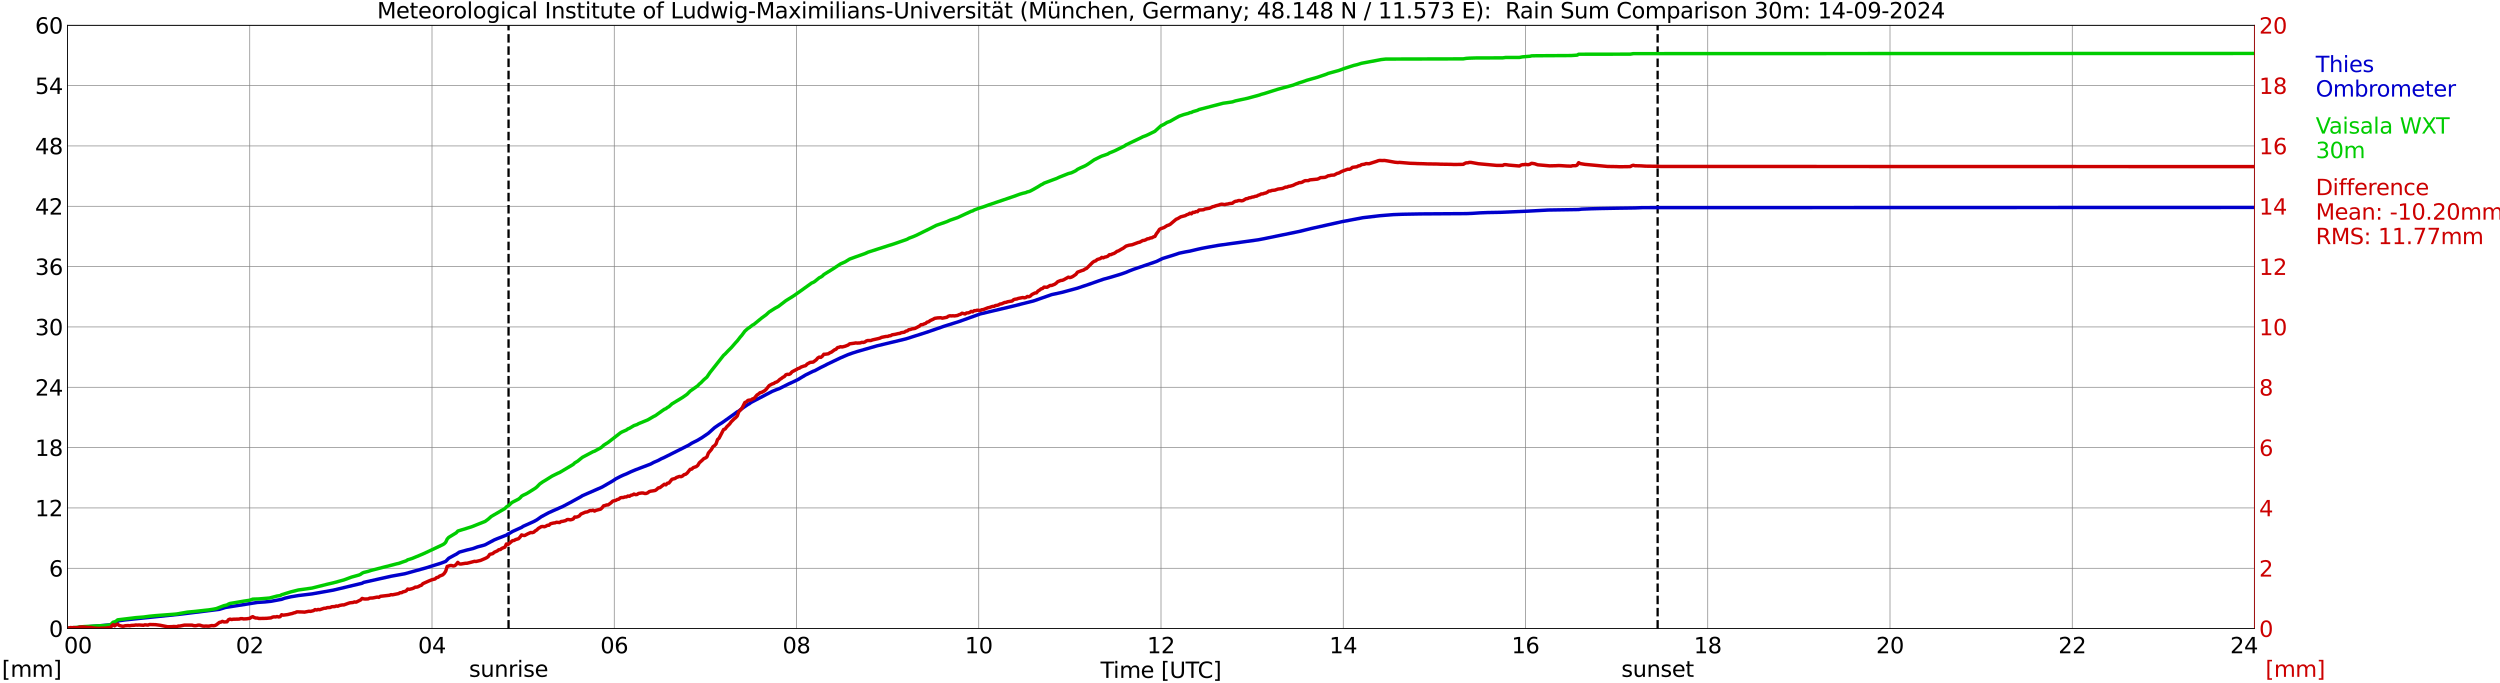 <?xml version="1.0" encoding="utf-8" standalone="no"?>
<!DOCTYPE svg PUBLIC "-//W3C//DTD SVG 1.1//EN"
  "http://www.w3.org/Graphics/SVG/1.1/DTD/svg11.dtd">
<svg xmlns:xlink="http://www.w3.org/1999/xlink" width="1085.4pt" height="296.64pt" viewBox="0 0 1085.4 296.64" xmlns="http://www.w3.org/2000/svg" version="1.1">
 <defs>
  <style type="text/css">*{stroke-linejoin: round; stroke-linecap: butt}</style>
 </defs>
 <g id="figure_1">
  <g id="patch_1">
   <path d="M 0 296.64 
L 1085.4 296.64 
L 1085.4 0 
L 0 0 
z
" style="fill: #ffffff"/>
  </g>
  <g id="axes_1">
   <g id="patch_2">
    <path d="M 29.306 272.909 
L 978.814 272.909 
L 978.814 10.976 
L 29.306 10.976 
z
" style="fill: #ffffff"/>
   </g>
   <g id="patch_3">
    <path d="M 978.814 272.909 
L 978.814 272.909 
L 978.814 10.976 
L 978.814 10.976 
z
" clip-path="url(#p6c86c3335c)" style="fill: #d3d3d3; opacity: 0.25; stroke: #d3d3d3; stroke-linejoin: miter"/>
   </g>
   <g id="matplotlib.axis_1">
    <g id="xtick_1">
     <g id="line2d_1">
      <path d="M 29.306 272.909 
L 29.306 10.976 
" clip-path="url(#p6c86c3335c)" style="fill: none; stroke: #808080; stroke-width: 0.3; stroke-linecap: square"/>
     </g>
     <g id="line2d_2"/>
     <g id="text_1">
      <!--    00 -->
      <g transform="translate(18.733 283.627) scale(0.095 -0.095)">
       <defs>
        <path id="DejaVuSans-20" transform="scale(0.016)"/>
        <path id="DejaVuSans-30" d="M 2034 4250 
Q 1547 4250 1301 3770 
Q 1056 3291 1056 2328 
Q 1056 1369 1301 889 
Q 1547 409 2034 409 
Q 2525 409 2770 889 
Q 3016 1369 3016 2328 
Q 3016 3291 2770 3770 
Q 2525 4250 2034 4250 
z
M 2034 4750 
Q 2819 4750 3233 4129 
Q 3647 3509 3647 2328 
Q 3647 1150 3233 529 
Q 2819 -91 2034 -91 
Q 1250 -91 836 529 
Q 422 1150 422 2328 
Q 422 3509 836 4129 
Q 1250 4750 2034 4750 
z
" transform="scale(0.016)"/>
       </defs>
       <use xlink:href="#DejaVuSans-20"/>
       <use xlink:href="#DejaVuSans-20" transform="translate(31.787 0)"/>
       <use xlink:href="#DejaVuSans-20" transform="translate(63.574 0)"/>
       <use xlink:href="#DejaVuSans-30" transform="translate(95.361 0)"/>
       <use xlink:href="#DejaVuSans-30" transform="translate(158.984 0)"/>
      </g>
     </g>
    </g>
    <g id="xtick_2">
     <g id="line2d_3">
      <path d="M 108.431 272.909 
L 108.431 10.976 
" clip-path="url(#p6c86c3335c)" style="fill: none; stroke: #808080; stroke-width: 0.3; stroke-linecap: square"/>
     </g>
     <g id="line2d_4"/>
     <g id="text_2">
      <!-- 02 -->
      <g transform="translate(102.387 283.627) scale(0.095 -0.095)">
       <defs>
        <path id="DejaVuSans-32" d="M 1228 531 
L 3431 531 
L 3431 0 
L 469 0 
L 469 531 
Q 828 903 1448 1529 
Q 2069 2156 2228 2338 
Q 2531 2678 2651 2914 
Q 2772 3150 2772 3378 
Q 2772 3750 2511 3984 
Q 2250 4219 1831 4219 
Q 1534 4219 1204 4116 
Q 875 4013 500 3803 
L 500 4441 
Q 881 4594 1212 4672 
Q 1544 4750 1819 4750 
Q 2544 4750 2975 4387 
Q 3406 4025 3406 3419 
Q 3406 3131 3298 2873 
Q 3191 2616 2906 2266 
Q 2828 2175 2409 1742 
Q 1991 1309 1228 531 
z
" transform="scale(0.016)"/>
       </defs>
       <use xlink:href="#DejaVuSans-30"/>
       <use xlink:href="#DejaVuSans-32" transform="translate(63.623 0)"/>
      </g>
     </g>
    </g>
    <g id="xtick_3">
     <g id="line2d_5">
      <path d="M 187.557 272.909 
L 187.557 10.976 
" clip-path="url(#p6c86c3335c)" style="fill: none; stroke: #808080; stroke-width: 0.3; stroke-linecap: square"/>
     </g>
     <g id="line2d_6"/>
     <g id="text_3">
      <!-- 04 -->
      <g transform="translate(181.513 283.627) scale(0.095 -0.095)">
       <defs>
        <path id="DejaVuSans-34" d="M 2419 4116 
L 825 1625 
L 2419 1625 
L 2419 4116 
z
M 2253 4666 
L 3047 4666 
L 3047 1625 
L 3713 1625 
L 3713 1100 
L 3047 1100 
L 3047 0 
L 2419 0 
L 2419 1100 
L 313 1100 
L 313 1709 
L 2253 4666 
z
" transform="scale(0.016)"/>
       </defs>
       <use xlink:href="#DejaVuSans-30"/>
       <use xlink:href="#DejaVuSans-34" transform="translate(63.623 0)"/>
      </g>
     </g>
    </g>
    <g id="xtick_4">
     <g id="line2d_7">
      <path d="M 266.683 272.909 
L 266.683 10.976 
" clip-path="url(#p6c86c3335c)" style="fill: none; stroke: #808080; stroke-width: 0.3; stroke-linecap: square"/>
     </g>
     <g id="line2d_8"/>
     <g id="text_4">
      <!-- 06 -->
      <g transform="translate(260.638 283.627) scale(0.095 -0.095)">
       <defs>
        <path id="DejaVuSans-36" d="M 2113 2584 
Q 1688 2584 1439 2293 
Q 1191 2003 1191 1497 
Q 1191 994 1439 701 
Q 1688 409 2113 409 
Q 2538 409 2786 701 
Q 3034 994 3034 1497 
Q 3034 2003 2786 2293 
Q 2538 2584 2113 2584 
z
M 3366 4563 
L 3366 3988 
Q 3128 4100 2886 4159 
Q 2644 4219 2406 4219 
Q 1781 4219 1451 3797 
Q 1122 3375 1075 2522 
Q 1259 2794 1537 2939 
Q 1816 3084 2150 3084 
Q 2853 3084 3261 2657 
Q 3669 2231 3669 1497 
Q 3669 778 3244 343 
Q 2819 -91 2113 -91 
Q 1303 -91 875 529 
Q 447 1150 447 2328 
Q 447 3434 972 4092 
Q 1497 4750 2381 4750 
Q 2619 4750 2861 4703 
Q 3103 4656 3366 4563 
z
" transform="scale(0.016)"/>
       </defs>
       <use xlink:href="#DejaVuSans-30"/>
       <use xlink:href="#DejaVuSans-36" transform="translate(63.623 0)"/>
      </g>
     </g>
    </g>
    <g id="xtick_5">
     <g id="line2d_9">
      <path d="M 345.808 272.909 
L 345.808 10.976 
" clip-path="url(#p6c86c3335c)" style="fill: none; stroke: #808080; stroke-width: 0.3; stroke-linecap: square"/>
     </g>
     <g id="line2d_10"/>
     <g id="text_5">
      <!-- 08 -->
      <g transform="translate(339.764 283.627) scale(0.095 -0.095)">
       <defs>
        <path id="DejaVuSans-38" d="M 2034 2216 
Q 1584 2216 1326 1975 
Q 1069 1734 1069 1313 
Q 1069 891 1326 650 
Q 1584 409 2034 409 
Q 2484 409 2743 651 
Q 3003 894 3003 1313 
Q 3003 1734 2745 1975 
Q 2488 2216 2034 2216 
z
M 1403 2484 
Q 997 2584 770 2862 
Q 544 3141 544 3541 
Q 544 4100 942 4425 
Q 1341 4750 2034 4750 
Q 2731 4750 3128 4425 
Q 3525 4100 3525 3541 
Q 3525 3141 3298 2862 
Q 3072 2584 2669 2484 
Q 3125 2378 3379 2068 
Q 3634 1759 3634 1313 
Q 3634 634 3220 271 
Q 2806 -91 2034 -91 
Q 1263 -91 848 271 
Q 434 634 434 1313 
Q 434 1759 690 2068 
Q 947 2378 1403 2484 
z
M 1172 3481 
Q 1172 3119 1398 2916 
Q 1625 2713 2034 2713 
Q 2441 2713 2670 2916 
Q 2900 3119 2900 3481 
Q 2900 3844 2670 4047 
Q 2441 4250 2034 4250 
Q 1625 4250 1398 4047 
Q 1172 3844 1172 3481 
z
" transform="scale(0.016)"/>
       </defs>
       <use xlink:href="#DejaVuSans-30"/>
       <use xlink:href="#DejaVuSans-38" transform="translate(63.623 0)"/>
      </g>
     </g>
    </g>
    <g id="xtick_6">
     <g id="line2d_11">
      <path d="M 424.934 272.909 
L 424.934 10.976 
" clip-path="url(#p6c86c3335c)" style="fill: none; stroke: #808080; stroke-width: 0.3; stroke-linecap: square"/>
     </g>
     <g id="line2d_12"/>
     <g id="text_6">
      <!-- 10 -->
      <g transform="translate(418.89 283.627) scale(0.095 -0.095)">
       <defs>
        <path id="DejaVuSans-31" d="M 794 531 
L 1825 531 
L 1825 4091 
L 703 3866 
L 703 4441 
L 1819 4666 
L 2450 4666 
L 2450 531 
L 3481 531 
L 3481 0 
L 794 0 
L 794 531 
z
" transform="scale(0.016)"/>
       </defs>
       <use xlink:href="#DejaVuSans-31"/>
       <use xlink:href="#DejaVuSans-30" transform="translate(63.623 0)"/>
      </g>
     </g>
    </g>
    <g id="xtick_7">
     <g id="line2d_13">
      <path d="M 504.06 272.909 
L 504.06 10.976 
" clip-path="url(#p6c86c3335c)" style="fill: none; stroke: #808080; stroke-width: 0.3; stroke-linecap: square"/>
     </g>
     <g id="line2d_14"/>
     <g id="text_7">
      <!-- 12 -->
      <g transform="translate(498.015 283.627) scale(0.095 -0.095)">
       <use xlink:href="#DejaVuSans-31"/>
       <use xlink:href="#DejaVuSans-32" transform="translate(63.623 0)"/>
      </g>
     </g>
    </g>
    <g id="xtick_8">
     <g id="line2d_15">
      <path d="M 583.185 272.909 
L 583.185 10.976 
" clip-path="url(#p6c86c3335c)" style="fill: none; stroke: #808080; stroke-width: 0.3; stroke-linecap: square"/>
     </g>
     <g id="line2d_16"/>
     <g id="text_8">
      <!-- 14 -->
      <g transform="translate(577.141 283.627) scale(0.095 -0.095)">
       <use xlink:href="#DejaVuSans-31"/>
       <use xlink:href="#DejaVuSans-34" transform="translate(63.623 0)"/>
      </g>
     </g>
    </g>
    <g id="xtick_9">
     <g id="line2d_17">
      <path d="M 662.311 272.909 
L 662.311 10.976 
" clip-path="url(#p6c86c3335c)" style="fill: none; stroke: #808080; stroke-width: 0.3; stroke-linecap: square"/>
     </g>
     <g id="line2d_18"/>
     <g id="text_9">
      <!-- 16 -->
      <g transform="translate(656.267 283.627) scale(0.095 -0.095)">
       <use xlink:href="#DejaVuSans-31"/>
       <use xlink:href="#DejaVuSans-36" transform="translate(63.623 0)"/>
      </g>
     </g>
    </g>
    <g id="xtick_10">
     <g id="line2d_19">
      <path d="M 741.437 272.909 
L 741.437 10.976 
" clip-path="url(#p6c86c3335c)" style="fill: none; stroke: #808080; stroke-width: 0.3; stroke-linecap: square"/>
     </g>
     <g id="line2d_20"/>
     <g id="text_10">
      <!-- 18 -->
      <g transform="translate(735.392 283.627) scale(0.095 -0.095)">
       <use xlink:href="#DejaVuSans-31"/>
       <use xlink:href="#DejaVuSans-38" transform="translate(63.623 0)"/>
      </g>
     </g>
    </g>
    <g id="xtick_11">
     <g id="line2d_21">
      <path d="M 820.562 272.909 
L 820.562 10.976 
" clip-path="url(#p6c86c3335c)" style="fill: none; stroke: #808080; stroke-width: 0.3; stroke-linecap: square"/>
     </g>
     <g id="line2d_22"/>
     <g id="text_11">
      <!-- 20 -->
      <g transform="translate(814.518 283.627) scale(0.095 -0.095)">
       <use xlink:href="#DejaVuSans-32"/>
       <use xlink:href="#DejaVuSans-30" transform="translate(63.623 0)"/>
      </g>
     </g>
    </g>
    <g id="xtick_12">
     <g id="line2d_23">
      <path d="M 899.688 272.909 
L 899.688 10.976 
" clip-path="url(#p6c86c3335c)" style="fill: none; stroke: #808080; stroke-width: 0.3; stroke-linecap: square"/>
     </g>
     <g id="line2d_24"/>
     <g id="text_12">
      <!-- 22 -->
      <g transform="translate(893.644 283.627) scale(0.095 -0.095)">
       <use xlink:href="#DejaVuSans-32"/>
       <use xlink:href="#DejaVuSans-32" transform="translate(63.623 0)"/>
      </g>
     </g>
    </g>
    <g id="xtick_13">
     <g id="line2d_25">
      <path d="M 978.814 272.909 
L 978.814 10.976 
" clip-path="url(#p6c86c3335c)" style="fill: none; stroke: #808080; stroke-width: 0.3; stroke-linecap: square"/>
     </g>
     <g id="line2d_26"/>
     <g id="text_13">
      <!-- 24    -->
      <g transform="translate(968.241 283.627) scale(0.095 -0.095)">
       <use xlink:href="#DejaVuSans-32"/>
       <use xlink:href="#DejaVuSans-34" transform="translate(63.623 0)"/>
       <use xlink:href="#DejaVuSans-20" transform="translate(127.246 0)"/>
       <use xlink:href="#DejaVuSans-20" transform="translate(159.033 0)"/>
       <use xlink:href="#DejaVuSans-20" transform="translate(190.82 0)"/>
      </g>
     </g>
    </g>
    <g id="text_14">
     <!-- Time [UTC] -->
     <g transform="translate(477.806 294.322) scale(0.095 -0.095)">
      <defs>
       <path id="DejaVuSans-54" d="M -19 4666 
L 3928 4666 
L 3928 4134 
L 2272 4134 
L 2272 0 
L 1638 0 
L 1638 4134 
L -19 4134 
L -19 4666 
z
" transform="scale(0.016)"/>
       <path id="DejaVuSans-69" d="M 603 3500 
L 1178 3500 
L 1178 0 
L 603 0 
L 603 3500 
z
M 603 4863 
L 1178 4863 
L 1178 4134 
L 603 4134 
L 603 4863 
z
" transform="scale(0.016)"/>
       <path id="DejaVuSans-6d" d="M 3328 2828 
Q 3544 3216 3844 3400 
Q 4144 3584 4550 3584 
Q 5097 3584 5394 3201 
Q 5691 2819 5691 2113 
L 5691 0 
L 5113 0 
L 5113 2094 
Q 5113 2597 4934 2840 
Q 4756 3084 4391 3084 
Q 3944 3084 3684 2787 
Q 3425 2491 3425 1978 
L 3425 0 
L 2847 0 
L 2847 2094 
Q 2847 2600 2669 2842 
Q 2491 3084 2119 3084 
Q 1678 3084 1418 2786 
Q 1159 2488 1159 1978 
L 1159 0 
L 581 0 
L 581 3500 
L 1159 3500 
L 1159 2956 
Q 1356 3278 1631 3431 
Q 1906 3584 2284 3584 
Q 2666 3584 2933 3390 
Q 3200 3197 3328 2828 
z
" transform="scale(0.016)"/>
       <path id="DejaVuSans-65" d="M 3597 1894 
L 3597 1613 
L 953 1613 
Q 991 1019 1311 708 
Q 1631 397 2203 397 
Q 2534 397 2845 478 
Q 3156 559 3463 722 
L 3463 178 
Q 3153 47 2828 -22 
Q 2503 -91 2169 -91 
Q 1331 -91 842 396 
Q 353 884 353 1716 
Q 353 2575 817 3079 
Q 1281 3584 2069 3584 
Q 2775 3584 3186 3129 
Q 3597 2675 3597 1894 
z
M 3022 2063 
Q 3016 2534 2758 2815 
Q 2500 3097 2075 3097 
Q 1594 3097 1305 2825 
Q 1016 2553 972 2059 
L 3022 2063 
z
" transform="scale(0.016)"/>
       <path id="DejaVuSans-5b" d="M 550 4863 
L 1875 4863 
L 1875 4416 
L 1125 4416 
L 1125 -397 
L 1875 -397 
L 1875 -844 
L 550 -844 
L 550 4863 
z
" transform="scale(0.016)"/>
       <path id="DejaVuSans-55" d="M 556 4666 
L 1191 4666 
L 1191 1831 
Q 1191 1081 1462 751 
Q 1734 422 2344 422 
Q 2950 422 3222 751 
Q 3494 1081 3494 1831 
L 3494 4666 
L 4128 4666 
L 4128 1753 
Q 4128 841 3676 375 
Q 3225 -91 2344 -91 
Q 1459 -91 1007 375 
Q 556 841 556 1753 
L 556 4666 
z
" transform="scale(0.016)"/>
       <path id="DejaVuSans-43" d="M 4122 4306 
L 4122 3641 
Q 3803 3938 3442 4084 
Q 3081 4231 2675 4231 
Q 1875 4231 1450 3742 
Q 1025 3253 1025 2328 
Q 1025 1406 1450 917 
Q 1875 428 2675 428 
Q 3081 428 3442 575 
Q 3803 722 4122 1019 
L 4122 359 
Q 3791 134 3420 21 
Q 3050 -91 2638 -91 
Q 1578 -91 968 557 
Q 359 1206 359 2328 
Q 359 3453 968 4101 
Q 1578 4750 2638 4750 
Q 3056 4750 3426 4639 
Q 3797 4528 4122 4306 
z
" transform="scale(0.016)"/>
       <path id="DejaVuSans-5d" d="M 1947 4863 
L 1947 -844 
L 622 -844 
L 622 -397 
L 1369 -397 
L 1369 4416 
L 622 4416 
L 622 4863 
L 1947 4863 
z
" transform="scale(0.016)"/>
      </defs>
      <use xlink:href="#DejaVuSans-54"/>
      <use xlink:href="#DejaVuSans-69" transform="translate(57.959 0)"/>
      <use xlink:href="#DejaVuSans-6d" transform="translate(85.742 0)"/>
      <use xlink:href="#DejaVuSans-65" transform="translate(183.154 0)"/>
      <use xlink:href="#DejaVuSans-20" transform="translate(244.678 0)"/>
      <use xlink:href="#DejaVuSans-5b" transform="translate(276.465 0)"/>
      <use xlink:href="#DejaVuSans-55" transform="translate(315.479 0)"/>
      <use xlink:href="#DejaVuSans-54" transform="translate(388.672 0)"/>
      <use xlink:href="#DejaVuSans-43" transform="translate(443.881 0)"/>
      <use xlink:href="#DejaVuSans-5d" transform="translate(513.705 0)"/>
     </g>
    </g>
   </g>
   <g id="matplotlib.axis_2">
    <g id="ytick_1">
     <g id="line2d_27">
      <path d="M 29.306 272.909 
L 978.814 272.909 
" clip-path="url(#p6c86c3335c)" style="fill: none; stroke: #808080; stroke-width: 0.3; stroke-linecap: square"/>
     </g>
     <g id="line2d_28"/>
     <g id="text_15">
      <!-- 0 -->
      <g transform="translate(21.261 276.518) scale(0.095 -0.095)">
       <use xlink:href="#DejaVuSans-30"/>
      </g>
     </g>
    </g>
    <g id="ytick_2">
     <g id="line2d_29">
      <path d="M 29.306 246.715 
L 978.814 246.715 
" clip-path="url(#p6c86c3335c)" style="fill: none; stroke: #808080; stroke-width: 0.3; stroke-linecap: square"/>
     </g>
     <g id="line2d_30"/>
     <g id="text_16">
      <!-- 6 -->
      <g transform="translate(21.261 250.325) scale(0.095 -0.095)">
       <use xlink:href="#DejaVuSans-36"/>
      </g>
     </g>
    </g>
    <g id="ytick_3">
     <g id="line2d_31">
      <path d="M 29.306 220.522 
L 978.814 220.522 
" clip-path="url(#p6c86c3335c)" style="fill: none; stroke: #808080; stroke-width: 0.3; stroke-linecap: square"/>
     </g>
     <g id="line2d_32"/>
     <g id="text_17">
      <!-- 12 -->
      <g transform="translate(15.217 224.131) scale(0.095 -0.095)">
       <use xlink:href="#DejaVuSans-31"/>
       <use xlink:href="#DejaVuSans-32" transform="translate(63.623 0)"/>
      </g>
     </g>
    </g>
    <g id="ytick_4">
     <g id="line2d_33">
      <path d="M 29.306 194.329 
L 978.814 194.329 
" clip-path="url(#p6c86c3335c)" style="fill: none; stroke: #808080; stroke-width: 0.3; stroke-linecap: square"/>
     </g>
     <g id="line2d_34"/>
     <g id="text_18">
      <!-- 18 -->
      <g transform="translate(15.217 197.938) scale(0.095 -0.095)">
       <use xlink:href="#DejaVuSans-31"/>
       <use xlink:href="#DejaVuSans-38" transform="translate(63.623 0)"/>
      </g>
     </g>
    </g>
    <g id="ytick_5">
     <g id="line2d_35">
      <path d="M 29.306 168.136 
L 978.814 168.136 
" clip-path="url(#p6c86c3335c)" style="fill: none; stroke: #808080; stroke-width: 0.3; stroke-linecap: square"/>
     </g>
     <g id="line2d_36"/>
     <g id="text_19">
      <!-- 24 -->
      <g transform="translate(15.217 171.745) scale(0.095 -0.095)">
       <use xlink:href="#DejaVuSans-32"/>
       <use xlink:href="#DejaVuSans-34" transform="translate(63.623 0)"/>
      </g>
     </g>
    </g>
    <g id="ytick_6">
     <g id="line2d_37">
      <path d="M 29.306 141.942 
L 978.814 141.942 
" clip-path="url(#p6c86c3335c)" style="fill: none; stroke: #808080; stroke-width: 0.3; stroke-linecap: square"/>
     </g>
     <g id="line2d_38"/>
     <g id="text_20">
      <!-- 30 -->
      <g transform="translate(15.217 145.551) scale(0.095 -0.095)">
       <defs>
        <path id="DejaVuSans-33" d="M 2597 2516 
Q 3050 2419 3304 2112 
Q 3559 1806 3559 1356 
Q 3559 666 3084 287 
Q 2609 -91 1734 -91 
Q 1441 -91 1130 -33 
Q 819 25 488 141 
L 488 750 
Q 750 597 1062 519 
Q 1375 441 1716 441 
Q 2309 441 2620 675 
Q 2931 909 2931 1356 
Q 2931 1769 2642 2001 
Q 2353 2234 1838 2234 
L 1294 2234 
L 1294 2753 
L 1863 2753 
Q 2328 2753 2575 2939 
Q 2822 3125 2822 3475 
Q 2822 3834 2567 4026 
Q 2313 4219 1838 4219 
Q 1578 4219 1281 4162 
Q 984 4106 628 3988 
L 628 4550 
Q 988 4650 1302 4700 
Q 1616 4750 1894 4750 
Q 2613 4750 3031 4423 
Q 3450 4097 3450 3541 
Q 3450 3153 3228 2886 
Q 3006 2619 2597 2516 
z
" transform="scale(0.016)"/>
       </defs>
       <use xlink:href="#DejaVuSans-33"/>
       <use xlink:href="#DejaVuSans-30" transform="translate(63.623 0)"/>
      </g>
     </g>
    </g>
    <g id="ytick_7">
     <g id="line2d_39">
      <path d="M 29.306 115.749 
L 978.814 115.749 
" clip-path="url(#p6c86c3335c)" style="fill: none; stroke: #808080; stroke-width: 0.3; stroke-linecap: square"/>
     </g>
     <g id="line2d_40"/>
     <g id="text_21">
      <!-- 36 -->
      <g transform="translate(15.217 119.358) scale(0.095 -0.095)">
       <use xlink:href="#DejaVuSans-33"/>
       <use xlink:href="#DejaVuSans-36" transform="translate(63.623 0)"/>
      </g>
     </g>
    </g>
    <g id="ytick_8">
     <g id="line2d_41">
      <path d="M 29.306 89.556 
L 978.814 89.556 
" clip-path="url(#p6c86c3335c)" style="fill: none; stroke: #808080; stroke-width: 0.3; stroke-linecap: square"/>
     </g>
     <g id="line2d_42"/>
     <g id="text_22">
      <!-- 42 -->
      <g transform="translate(15.217 93.165) scale(0.095 -0.095)">
       <use xlink:href="#DejaVuSans-34"/>
       <use xlink:href="#DejaVuSans-32" transform="translate(63.623 0)"/>
      </g>
     </g>
    </g>
    <g id="ytick_9">
     <g id="line2d_43">
      <path d="M 29.306 63.362 
L 978.814 63.362 
" clip-path="url(#p6c86c3335c)" style="fill: none; stroke: #808080; stroke-width: 0.3; stroke-linecap: square"/>
     </g>
     <g id="line2d_44"/>
     <g id="text_23">
      <!-- 48 -->
      <g transform="translate(15.217 66.972) scale(0.095 -0.095)">
       <use xlink:href="#DejaVuSans-34"/>
       <use xlink:href="#DejaVuSans-38" transform="translate(63.623 0)"/>
      </g>
     </g>
    </g>
    <g id="ytick_10">
     <g id="line2d_45">
      <path d="M 29.306 37.169 
L 978.814 37.169 
" clip-path="url(#p6c86c3335c)" style="fill: none; stroke: #808080; stroke-width: 0.3; stroke-linecap: square"/>
     </g>
     <g id="line2d_46"/>
     <g id="text_24">
      <!-- 54 -->
      <g transform="translate(15.217 40.778) scale(0.095 -0.095)">
       <defs>
        <path id="DejaVuSans-35" d="M 691 4666 
L 3169 4666 
L 3169 4134 
L 1269 4134 
L 1269 2991 
Q 1406 3038 1543 3061 
Q 1681 3084 1819 3084 
Q 2600 3084 3056 2656 
Q 3513 2228 3513 1497 
Q 3513 744 3044 326 
Q 2575 -91 1722 -91 
Q 1428 -91 1123 -41 
Q 819 9 494 109 
L 494 744 
Q 775 591 1075 516 
Q 1375 441 1709 441 
Q 2250 441 2565 725 
Q 2881 1009 2881 1497 
Q 2881 1984 2565 2268 
Q 2250 2553 1709 2553 
Q 1456 2553 1204 2497 
Q 953 2441 691 2322 
L 691 4666 
z
" transform="scale(0.016)"/>
       </defs>
       <use xlink:href="#DejaVuSans-35"/>
       <use xlink:href="#DejaVuSans-34" transform="translate(63.623 0)"/>
      </g>
     </g>
    </g>
    <g id="ytick_11">
     <g id="line2d_47">
      <path d="M 29.306 10.976 
L 978.814 10.976 
" clip-path="url(#p6c86c3335c)" style="fill: none; stroke: #808080; stroke-width: 0.3; stroke-linecap: square"/>
     </g>
     <g id="line2d_48"/>
     <g id="text_25">
      <!-- 60 -->
      <g transform="translate(15.217 14.585) scale(0.095 -0.095)">
       <use xlink:href="#DejaVuSans-36"/>
       <use xlink:href="#DejaVuSans-30" transform="translate(63.623 0)"/>
      </g>
     </g>
    </g>
   </g>
   <g id="line2d_49">
    <path d="M 220.79 272.909 
L 220.79 10.976 
" clip-path="url(#p6c86c3335c)" style="fill: none; stroke-dasharray: 3.7,1.6; stroke-dashoffset: 0; stroke: #000000"/>
   </g>
   <g id="line2d_50">
    <path d="M 719.677 272.909 
L 719.677 10.976 
" clip-path="url(#p6c86c3335c)" style="fill: none; stroke-dasharray: 3.7,1.6; stroke-dashoffset: 0; stroke: #000000"/>
   </g>
   <g id="line2d_51">
    <path d="M 29.306 272.865 
L 35.9 272.319 
L 44.472 271.577 
L 48.428 271.228 
L 49.087 270.682 
L 49.747 270.377 
L 50.406 270.224 
L 51.065 269.744 
L 51.725 269.482 
L 54.362 269.133 
L 78.759 266.601 
L 91.947 264.963 
L 95.244 264.549 
L 97.881 263.741 
L 111.728 261.558 
L 115.025 261.34 
L 117.663 261.056 
L 122.278 260.205 
L 123.597 259.725 
L 126.235 259.114 
L 129.532 258.568 
L 131.51 258.328 
L 135.466 257.848 
L 144.697 256.211 
L 157.226 253.22 
L 157.885 252.849 
L 169.754 250.186 
L 175.688 249.117 
L 184.92 246.563 
L 191.513 244.489 
L 193.492 243.747 
L 194.81 242.372 
L 196.129 241.651 
L 197.448 240.931 
L 198.107 240.604 
L 199.426 239.709 
L 202.723 238.792 
L 205.36 238.159 
L 207.339 237.439 
L 209.976 236.74 
L 210.635 236.522 
L 214.592 234.405 
L 215.91 233.859 
L 217.889 233.095 
L 219.207 232.571 
L 219.867 232.331 
L 220.526 231.851 
L 221.186 231.567 
L 222.504 230.759 
L 226.461 228.97 
L 227.12 228.511 
L 231.736 226.437 
L 233.054 225.717 
L 235.033 224.32 
L 238.329 222.552 
L 242.945 220.5 
L 244.264 219.933 
L 247.561 218.187 
L 252.176 215.655 
L 252.836 215.218 
L 261.408 211.464 
L 266.023 208.801 
L 267.342 207.906 
L 269.32 206.88 
L 270.639 206.269 
L 271.958 205.745 
L 273.936 204.806 
L 275.914 203.977 
L 282.508 201.467 
L 283.827 200.746 
L 285.805 199.895 
L 287.124 199.175 
L 288.442 198.585 
L 292.399 196.599 
L 298.992 193.281 
L 300.311 192.43 
L 302.949 191.098 
L 304.927 189.898 
L 307.564 188.086 
L 310.202 185.707 
L 312.18 184.332 
L 313.499 183.524 
L 318.774 179.77 
L 320.093 178.787 
L 320.752 178.482 
L 322.071 177.412 
L 324.708 175.622 
L 325.368 175.273 
L 326.027 174.749 
L 335.258 169.925 
L 337.236 169.118 
L 338.555 168.616 
L 342.512 166.629 
L 345.149 165.429 
L 346.468 164.774 
L 349.765 162.788 
L 353.062 161.172 
L 353.721 160.954 
L 356.359 159.535 
L 357.677 158.902 
L 358.996 158.204 
L 364.93 155.366 
L 368.227 153.948 
L 370.206 153.249 
L 372.184 152.616 
L 380.756 150.149 
L 393.284 147.137 
L 401.856 144.409 
L 404.493 143.514 
L 409.768 141.68 
L 416.362 139.607 
L 425.593 136.289 
L 440.759 132.687 
L 443.397 131.989 
L 448.672 130.679 
L 456.584 127.907 
L 461.2 126.903 
L 467.794 125.113 
L 469.772 124.436 
L 472.409 123.563 
L 479.003 121.25 
L 481.641 120.529 
L 484.278 119.743 
L 486.916 118.936 
L 488.894 118.237 
L 490.213 117.67 
L 492.191 116.906 
L 494.828 116.011 
L 502.082 113.522 
L 504.719 112.235 
L 508.675 111.012 
L 510.654 110.379 
L 511.972 109.921 
L 514.61 109.375 
L 516.588 109.026 
L 519.885 108.24 
L 521.863 107.804 
L 524.501 107.302 
L 529.116 106.494 
L 546.26 104.115 
L 548.898 103.613 
L 550.876 103.198 
L 564.063 100.491 
L 569.338 99.203 
L 582.526 96.257 
L 591.757 94.511 
L 599.011 93.659 
L 604.945 93.179 
L 608.901 93.026 
L 616.814 92.873 
L 632.639 92.764 
L 636.595 92.742 
L 639.233 92.633 
L 642.53 92.415 
L 645.827 92.284 
L 651.761 92.175 
L 662.97 91.695 
L 672.202 91.193 
L 678.796 91.084 
L 685.389 90.974 
L 686.708 90.8 
L 690.664 90.647 
L 694.621 90.538 
L 702.533 90.385 
L 709.786 90.276 
L 713.083 90.145 
L 978.154 90.058 
L 978.154 90.058 
" clip-path="url(#p6c86c3335c)" style="fill: none; stroke: #0000cc; stroke-width: 1.5; stroke-linecap: square"/>
   </g>
   <g id="line2d_52">
    <path d="M 29.306 272.778 
L 31.284 272.56 
L 33.262 272.385 
L 34.581 272.21 
L 36.559 272.036 
L 43.153 271.686 
L 45.131 271.599 
L 47.768 271.337 
L 48.428 270.857 
L 49.087 270.115 
L 49.747 269.984 
L 50.406 269.678 
L 51.065 269.111 
L 58.978 268.15 
L 62.275 267.888 
L 63.594 267.714 
L 64.912 267.539 
L 67.55 267.277 
L 76.781 266.579 
L 78.1 266.317 
L 81.397 265.749 
L 84.694 265.444 
L 89.309 264.92 
L 90.628 264.789 
L 92.606 264.483 
L 93.925 264.221 
L 97.222 262.955 
L 98.541 262.65 
L 99.2 262.257 
L 99.86 261.995 
L 102.497 261.558 
L 105.794 260.991 
L 108.431 260.598 
L 109.75 260.118 
L 112.388 260.03 
L 117.003 259.638 
L 118.322 259.288 
L 119.641 258.939 
L 120.3 258.764 
L 121.619 258.59 
L 122.278 258.197 
L 126.235 256.975 
L 129.532 256.145 
L 135.466 255.316 
L 142.06 253.657 
L 144.697 253.046 
L 149.313 251.78 
L 152.61 250.557 
L 155.907 249.64 
L 156.566 249.335 
L 157.226 248.855 
L 157.885 248.549 
L 159.863 248.069 
L 161.182 247.632 
L 172.391 244.751 
L 173.051 244.62 
L 175.029 243.922 
L 176.348 243.485 
L 177.007 243.048 
L 178.985 242.437 
L 183.601 240.516 
L 192.173 236.5 
L 192.832 236.107 
L 193.492 235.452 
L 194.151 234.055 
L 194.81 233.313 
L 198.107 231.305 
L 198.767 230.563 
L 202.723 229.341 
L 204.701 228.729 
L 210.635 226.372 
L 211.954 225.412 
L 213.273 224.233 
L 219.207 220.784 
L 219.867 220.086 
L 221.186 219.213 
L 221.845 218.514 
L 222.504 218.034 
L 224.482 217.03 
L 225.142 216.68 
L 225.801 216.157 
L 226.461 215.414 
L 227.12 215.022 
L 228.439 214.41 
L 229.757 213.625 
L 232.395 211.966 
L 233.054 211.442 
L 234.373 210.089 
L 235.692 209.172 
L 237.011 208.386 
L 239.648 206.727 
L 242.286 205.417 
L 242.945 205.155 
L 248.88 201.619 
L 249.539 200.965 
L 250.858 200.179 
L 252.176 199.087 
L 252.836 198.563 
L 257.451 196.119 
L 258.111 195.9 
L 260.748 194.46 
L 261.408 193.98 
L 262.067 193.325 
L 264.045 192.059 
L 269.32 187.955 
L 269.98 187.562 
L 271.958 186.689 
L 272.617 186.209 
L 273.277 185.947 
L 275.255 184.768 
L 276.573 184.332 
L 277.233 183.939 
L 281.189 182.324 
L 283.827 180.796 
L 284.486 180.49 
L 287.124 178.613 
L 288.442 177.696 
L 289.102 177.434 
L 289.761 176.91 
L 290.42 176.561 
L 291.739 175.339 
L 296.355 172.545 
L 297.674 171.628 
L 298.333 171.148 
L 299.652 169.794 
L 302.949 167.481 
L 303.608 166.739 
L 304.267 166.215 
L 305.586 164.861 
L 306.905 163.726 
L 308.224 161.762 
L 314.158 154.253 
L 314.818 153.686 
L 316.136 152.289 
L 317.455 150.979 
L 319.433 148.709 
L 320.093 148.01 
L 321.411 146.308 
L 322.071 145.566 
L 323.39 143.776 
L 324.708 142.597 
L 325.368 142.204 
L 326.686 141.156 
L 327.346 140.807 
L 330.643 138.101 
L 332.621 136.66 
L 333.94 135.438 
L 336.577 133.779 
L 337.896 133.08 
L 341.193 130.548 
L 344.49 128.496 
L 347.787 126.183 
L 352.402 122.865 
L 353.062 122.603 
L 353.721 122.21 
L 355.699 120.595 
L 356.359 120.289 
L 357.018 119.853 
L 357.677 119.198 
L 361.634 116.753 
L 364.93 114.57 
L 366.909 113.697 
L 368.887 112.475 
L 371.524 111.514 
L 375.481 110.117 
L 376.799 109.506 
L 386.031 106.538 
L 388.009 105.926 
L 393.284 104.093 
L 393.943 103.831 
L 394.603 103.438 
L 396.581 102.696 
L 397.899 102.128 
L 400.537 100.819 
L 403.834 99.203 
L 406.471 97.85 
L 411.087 96.235 
L 412.406 95.624 
L 415.703 94.489 
L 421.637 91.738 
L 422.297 91.564 
L 422.956 91.171 
L 424.934 90.429 
L 426.912 89.818 
L 429.55 88.857 
L 440.1 85.277 
L 442.737 84.317 
L 444.056 83.924 
L 445.375 83.618 
L 446.034 83.313 
L 446.694 83.182 
L 447.353 82.92 
L 448.672 82.221 
L 450.65 81.086 
L 451.969 80.257 
L 452.628 79.951 
L 453.287 79.515 
L 457.244 78.031 
L 458.563 77.55 
L 459.881 76.939 
L 463.838 75.368 
L 465.156 75.018 
L 466.475 74.407 
L 467.134 74.058 
L 467.794 73.534 
L 469.113 72.879 
L 471.091 72.006 
L 472.409 71.22 
L 475.047 69.387 
L 477.685 68.077 
L 478.344 67.772 
L 479.663 67.335 
L 480.981 66.855 
L 481.641 66.418 
L 482.96 65.894 
L 484.278 65.327 
L 486.916 64.017 
L 488.235 63.362 
L 488.894 62.882 
L 495.488 59.739 
L 496.147 59.39 
L 497.466 58.909 
L 498.785 58.298 
L 501.422 56.989 
L 504.06 54.588 
L 505.379 53.976 
L 506.697 53.147 
L 508.016 52.667 
L 509.994 51.532 
L 511.972 50.44 
L 513.95 49.742 
L 515.269 49.393 
L 515.929 49.218 
L 516.588 48.912 
L 517.247 48.825 
L 517.907 48.476 
L 519.885 47.908 
L 520.544 47.559 
L 531.094 44.809 
L 532.413 44.634 
L 535.051 44.241 
L 536.369 43.805 
L 541.644 42.67 
L 546.919 41.229 
L 547.579 40.967 
L 548.898 40.618 
L 554.832 38.741 
L 561.426 36.951 
L 564.063 35.947 
L 565.382 35.554 
L 567.36 34.855 
L 571.976 33.546 
L 575.932 32.192 
L 576.592 31.887 
L 581.207 30.621 
L 583.845 29.66 
L 587.801 28.394 
L 589.12 28.089 
L 591.098 27.477 
L 599.67 25.862 
L 601.648 25.644 
L 635.276 25.557 
L 636.595 25.338 
L 637.914 25.251 
L 640.552 25.164 
L 652.42 25.12 
L 653.739 24.945 
L 659.674 24.945 
L 660.992 24.684 
L 664.289 24.422 
L 664.949 24.247 
L 666.927 24.203 
L 682.092 24.116 
L 683.411 24.029 
L 684.73 23.941 
L 685.389 23.548 
L 707.808 23.505 
L 709.127 23.287 
L 978.154 23.199 
L 978.154 23.199 
" clip-path="url(#p6c86c3335c)" style="fill: none; stroke: #00cc00; stroke-width: 1.5; stroke-linecap: square"/>
   </g>
   <g id="patch_4">
    <path d="M 29.306 272.909 
L 29.306 10.976 
" style="fill: none; stroke: #000000; stroke-width: 0.3; stroke-linejoin: miter; stroke-linecap: square"/>
   </g>
   <g id="patch_5">
    <path d="M 978.814 272.909 
L 978.814 10.976 
" style="fill: none; stroke: #000000; stroke-width: 0.3; stroke-linejoin: miter; stroke-linecap: square"/>
   </g>
   <g id="patch_6">
    <path d="M 29.306 272.909 
L 978.814 272.909 
" style="fill: none; stroke: #000000; stroke-width: 0.3; stroke-linejoin: miter; stroke-linecap: square"/>
   </g>
   <g id="patch_7">
    <path d="M 29.306 10.976 
L 978.814 10.976 
" style="fill: none; stroke: #000000; stroke-width: 0.3; stroke-linejoin: miter; stroke-linecap: square"/>
   </g>
   <g id="text_26">
    <!-- sunrise -->
    <g transform="translate(203.625 293.863) scale(0.095 -0.095)">
     <defs>
      <path id="DejaVuSans-73" d="M 2834 3397 
L 2834 2853 
Q 2591 2978 2328 3040 
Q 2066 3103 1784 3103 
Q 1356 3103 1142 2972 
Q 928 2841 928 2578 
Q 928 2378 1081 2264 
Q 1234 2150 1697 2047 
L 1894 2003 
Q 2506 1872 2764 1633 
Q 3022 1394 3022 966 
Q 3022 478 2636 193 
Q 2250 -91 1575 -91 
Q 1294 -91 989 -36 
Q 684 19 347 128 
L 347 722 
Q 666 556 975 473 
Q 1284 391 1588 391 
Q 1994 391 2212 530 
Q 2431 669 2431 922 
Q 2431 1156 2273 1281 
Q 2116 1406 1581 1522 
L 1381 1569 
Q 847 1681 609 1914 
Q 372 2147 372 2553 
Q 372 3047 722 3315 
Q 1072 3584 1716 3584 
Q 2034 3584 2315 3537 
Q 2597 3491 2834 3397 
z
" transform="scale(0.016)"/>
      <path id="DejaVuSans-75" d="M 544 1381 
L 544 3500 
L 1119 3500 
L 1119 1403 
Q 1119 906 1312 657 
Q 1506 409 1894 409 
Q 2359 409 2629 706 
Q 2900 1003 2900 1516 
L 2900 3500 
L 3475 3500 
L 3475 0 
L 2900 0 
L 2900 538 
Q 2691 219 2414 64 
Q 2138 -91 1772 -91 
Q 1169 -91 856 284 
Q 544 659 544 1381 
z
M 1991 3584 
L 1991 3584 
z
" transform="scale(0.016)"/>
      <path id="DejaVuSans-6e" d="M 3513 2113 
L 3513 0 
L 2938 0 
L 2938 2094 
Q 2938 2591 2744 2837 
Q 2550 3084 2163 3084 
Q 1697 3084 1428 2787 
Q 1159 2491 1159 1978 
L 1159 0 
L 581 0 
L 581 3500 
L 1159 3500 
L 1159 2956 
Q 1366 3272 1645 3428 
Q 1925 3584 2291 3584 
Q 2894 3584 3203 3211 
Q 3513 2838 3513 2113 
z
" transform="scale(0.016)"/>
      <path id="DejaVuSans-72" d="M 2631 2963 
Q 2534 3019 2420 3045 
Q 2306 3072 2169 3072 
Q 1681 3072 1420 2755 
Q 1159 2438 1159 1844 
L 1159 0 
L 581 0 
L 581 3500 
L 1159 3500 
L 1159 2956 
Q 1341 3275 1631 3429 
Q 1922 3584 2338 3584 
Q 2397 3584 2469 3576 
Q 2541 3569 2628 3553 
L 2631 2963 
z
" transform="scale(0.016)"/>
     </defs>
     <use xlink:href="#DejaVuSans-73"/>
     <use xlink:href="#DejaVuSans-75" transform="translate(52.1 0)"/>
     <use xlink:href="#DejaVuSans-6e" transform="translate(115.479 0)"/>
     <use xlink:href="#DejaVuSans-72" transform="translate(178.857 0)"/>
     <use xlink:href="#DejaVuSans-69" transform="translate(219.971 0)"/>
     <use xlink:href="#DejaVuSans-73" transform="translate(247.754 0)"/>
     <use xlink:href="#DejaVuSans-65" transform="translate(299.854 0)"/>
    </g>
   </g>
   <g id="text_27">
    <!-- sunset -->
    <g transform="translate(703.923 293.863) scale(0.095 -0.095)">
     <defs>
      <path id="DejaVuSans-74" d="M 1172 4494 
L 1172 3500 
L 2356 3500 
L 2356 3053 
L 1172 3053 
L 1172 1153 
Q 1172 725 1289 603 
Q 1406 481 1766 481 
L 2356 481 
L 2356 0 
L 1766 0 
Q 1100 0 847 248 
Q 594 497 594 1153 
L 594 3053 
L 172 3053 
L 172 3500 
L 594 3500 
L 594 4494 
L 1172 4494 
z
" transform="scale(0.016)"/>
     </defs>
     <use xlink:href="#DejaVuSans-73"/>
     <use xlink:href="#DejaVuSans-75" transform="translate(52.1 0)"/>
     <use xlink:href="#DejaVuSans-6e" transform="translate(115.479 0)"/>
     <use xlink:href="#DejaVuSans-73" transform="translate(178.857 0)"/>
     <use xlink:href="#DejaVuSans-65" transform="translate(230.957 0)"/>
     <use xlink:href="#DejaVuSans-74" transform="translate(292.48 0)"/>
    </g>
   </g>
   <g id="text_28">
    <!-- [mm] -->
    <g transform="translate(0.821 293.863) scale(0.095 -0.095)">
     <use xlink:href="#DejaVuSans-5b"/>
     <use xlink:href="#DejaVuSans-6d" transform="translate(39.014 0)"/>
     <use xlink:href="#DejaVuSans-6d" transform="translate(136.426 0)"/>
     <use xlink:href="#DejaVuSans-5d" transform="translate(233.838 0)"/>
    </g>
   </g>
   <g id="text_29">
    <!-- Thies -->
    <g style="fill: #0000cc" transform="translate(1005.4 31.291) scale(0.095 -0.095)">
     <defs>
      <path id="DejaVuSans-68" d="M 3513 2113 
L 3513 0 
L 2938 0 
L 2938 2094 
Q 2938 2591 2744 2837 
Q 2550 3084 2163 3084 
Q 1697 3084 1428 2787 
Q 1159 2491 1159 1978 
L 1159 0 
L 581 0 
L 581 4863 
L 1159 4863 
L 1159 2956 
Q 1366 3272 1645 3428 
Q 1925 3584 2291 3584 
Q 2894 3584 3203 3211 
Q 3513 2838 3513 2113 
z
" transform="scale(0.016)"/>
     </defs>
     <use xlink:href="#DejaVuSans-54"/>
     <use xlink:href="#DejaVuSans-68" transform="translate(61.084 0)"/>
     <use xlink:href="#DejaVuSans-69" transform="translate(124.463 0)"/>
     <use xlink:href="#DejaVuSans-65" transform="translate(152.246 0)"/>
     <use xlink:href="#DejaVuSans-73" transform="translate(213.77 0)"/>
    </g>
    <!-- Ombrometer -->
    <g style="fill: #0000cc" transform="translate(1005.4 41.929) scale(0.095 -0.095)">
     <defs>
      <path id="DejaVuSans-4f" d="M 2522 4238 
Q 1834 4238 1429 3725 
Q 1025 3213 1025 2328 
Q 1025 1447 1429 934 
Q 1834 422 2522 422 
Q 3209 422 3611 934 
Q 4013 1447 4013 2328 
Q 4013 3213 3611 3725 
Q 3209 4238 2522 4238 
z
M 2522 4750 
Q 3503 4750 4090 4092 
Q 4678 3434 4678 2328 
Q 4678 1225 4090 567 
Q 3503 -91 2522 -91 
Q 1538 -91 948 565 
Q 359 1222 359 2328 
Q 359 3434 948 4092 
Q 1538 4750 2522 4750 
z
" transform="scale(0.016)"/>
      <path id="DejaVuSans-62" d="M 3116 1747 
Q 3116 2381 2855 2742 
Q 2594 3103 2138 3103 
Q 1681 3103 1420 2742 
Q 1159 2381 1159 1747 
Q 1159 1113 1420 752 
Q 1681 391 2138 391 
Q 2594 391 2855 752 
Q 3116 1113 3116 1747 
z
M 1159 2969 
Q 1341 3281 1617 3432 
Q 1894 3584 2278 3584 
Q 2916 3584 3314 3078 
Q 3713 2572 3713 1747 
Q 3713 922 3314 415 
Q 2916 -91 2278 -91 
Q 1894 -91 1617 61 
Q 1341 213 1159 525 
L 1159 0 
L 581 0 
L 581 4863 
L 1159 4863 
L 1159 2969 
z
" transform="scale(0.016)"/>
      <path id="DejaVuSans-6f" d="M 1959 3097 
Q 1497 3097 1228 2736 
Q 959 2375 959 1747 
Q 959 1119 1226 758 
Q 1494 397 1959 397 
Q 2419 397 2687 759 
Q 2956 1122 2956 1747 
Q 2956 2369 2687 2733 
Q 2419 3097 1959 3097 
z
M 1959 3584 
Q 2709 3584 3137 3096 
Q 3566 2609 3566 1747 
Q 3566 888 3137 398 
Q 2709 -91 1959 -91 
Q 1206 -91 779 398 
Q 353 888 353 1747 
Q 353 2609 779 3096 
Q 1206 3584 1959 3584 
z
" transform="scale(0.016)"/>
     </defs>
     <use xlink:href="#DejaVuSans-4f"/>
     <use xlink:href="#DejaVuSans-6d" transform="translate(78.711 0)"/>
     <use xlink:href="#DejaVuSans-62" transform="translate(176.123 0)"/>
     <use xlink:href="#DejaVuSans-72" transform="translate(239.6 0)"/>
     <use xlink:href="#DejaVuSans-6f" transform="translate(278.463 0)"/>
     <use xlink:href="#DejaVuSans-6d" transform="translate(339.645 0)"/>
     <use xlink:href="#DejaVuSans-65" transform="translate(437.057 0)"/>
     <use xlink:href="#DejaVuSans-74" transform="translate(498.58 0)"/>
     <use xlink:href="#DejaVuSans-65" transform="translate(537.789 0)"/>
     <use xlink:href="#DejaVuSans-72" transform="translate(599.312 0)"/>
    </g>
   </g>
   <g id="text_30">
    <!-- Vaisala WXT -->
    <g style="fill: #00cc00" transform="translate(1005.4 58.008) scale(0.095 -0.095)">
     <defs>
      <path id="DejaVuSans-56" d="M 1831 0 
L 50 4666 
L 709 4666 
L 2188 738 
L 3669 4666 
L 4325 4666 
L 2547 0 
L 1831 0 
z
" transform="scale(0.016)"/>
      <path id="DejaVuSans-61" d="M 2194 1759 
Q 1497 1759 1228 1600 
Q 959 1441 959 1056 
Q 959 750 1161 570 
Q 1363 391 1709 391 
Q 2188 391 2477 730 
Q 2766 1069 2766 1631 
L 2766 1759 
L 2194 1759 
z
M 3341 1997 
L 3341 0 
L 2766 0 
L 2766 531 
Q 2569 213 2275 61 
Q 1981 -91 1556 -91 
Q 1019 -91 701 211 
Q 384 513 384 1019 
Q 384 1609 779 1909 
Q 1175 2209 1959 2209 
L 2766 2209 
L 2766 2266 
Q 2766 2663 2505 2880 
Q 2244 3097 1772 3097 
Q 1472 3097 1187 3025 
Q 903 2953 641 2809 
L 641 3341 
Q 956 3463 1253 3523 
Q 1550 3584 1831 3584 
Q 2591 3584 2966 3190 
Q 3341 2797 3341 1997 
z
" transform="scale(0.016)"/>
      <path id="DejaVuSans-6c" d="M 603 4863 
L 1178 4863 
L 1178 0 
L 603 0 
L 603 4863 
z
" transform="scale(0.016)"/>
      <path id="DejaVuSans-57" d="M 213 4666 
L 850 4666 
L 1831 722 
L 2809 4666 
L 3519 4666 
L 4500 722 
L 5478 4666 
L 6119 4666 
L 4947 0 
L 4153 0 
L 3169 4050 
L 2175 0 
L 1381 0 
L 213 4666 
z
" transform="scale(0.016)"/>
      <path id="DejaVuSans-58" d="M 403 4666 
L 1081 4666 
L 2241 2931 
L 3406 4666 
L 4084 4666 
L 2584 2425 
L 4184 0 
L 3506 0 
L 2194 1984 
L 872 0 
L 191 0 
L 1856 2491 
L 403 4666 
z
" transform="scale(0.016)"/>
     </defs>
     <use xlink:href="#DejaVuSans-56"/>
     <use xlink:href="#DejaVuSans-61" transform="translate(60.658 0)"/>
     <use xlink:href="#DejaVuSans-69" transform="translate(121.938 0)"/>
     <use xlink:href="#DejaVuSans-73" transform="translate(149.721 0)"/>
     <use xlink:href="#DejaVuSans-61" transform="translate(201.82 0)"/>
     <use xlink:href="#DejaVuSans-6c" transform="translate(263.1 0)"/>
     <use xlink:href="#DejaVuSans-61" transform="translate(290.883 0)"/>
     <use xlink:href="#DejaVuSans-20" transform="translate(352.162 0)"/>
     <use xlink:href="#DejaVuSans-57" transform="translate(383.949 0)"/>
     <use xlink:href="#DejaVuSans-58" transform="translate(482.826 0)"/>
     <use xlink:href="#DejaVuSans-54" transform="translate(549.582 0)"/>
    </g>
    <!-- 30m -->
    <g style="fill: #00cc00" transform="translate(1005.4 68.646) scale(0.095 -0.095)">
     <use xlink:href="#DejaVuSans-33"/>
     <use xlink:href="#DejaVuSans-30" transform="translate(63.623 0)"/>
     <use xlink:href="#DejaVuSans-6d" transform="translate(127.246 0)"/>
    </g>
   </g>
   <g id="text_31">
    <!-- Difference -->
    <g style="fill: #cc0000" transform="translate(1005.4 84.725) scale(0.095 -0.095)">
     <defs>
      <path id="DejaVuSans-44" d="M 1259 4147 
L 1259 519 
L 2022 519 
Q 2988 519 3436 956 
Q 3884 1394 3884 2338 
Q 3884 3275 3436 3711 
Q 2988 4147 2022 4147 
L 1259 4147 
z
M 628 4666 
L 1925 4666 
Q 3281 4666 3915 4102 
Q 4550 3538 4550 2338 
Q 4550 1131 3912 565 
Q 3275 0 1925 0 
L 628 0 
L 628 4666 
z
" transform="scale(0.016)"/>
      <path id="DejaVuSans-66" d="M 2375 4863 
L 2375 4384 
L 1825 4384 
Q 1516 4384 1395 4259 
Q 1275 4134 1275 3809 
L 1275 3500 
L 2222 3500 
L 2222 3053 
L 1275 3053 
L 1275 0 
L 697 0 
L 697 3053 
L 147 3053 
L 147 3500 
L 697 3500 
L 697 3744 
Q 697 4328 969 4595 
Q 1241 4863 1831 4863 
L 2375 4863 
z
" transform="scale(0.016)"/>
      <path id="DejaVuSans-63" d="M 3122 3366 
L 3122 2828 
Q 2878 2963 2633 3030 
Q 2388 3097 2138 3097 
Q 1578 3097 1268 2742 
Q 959 2388 959 1747 
Q 959 1106 1268 751 
Q 1578 397 2138 397 
Q 2388 397 2633 464 
Q 2878 531 3122 666 
L 3122 134 
Q 2881 22 2623 -34 
Q 2366 -91 2075 -91 
Q 1284 -91 818 406 
Q 353 903 353 1747 
Q 353 2603 823 3093 
Q 1294 3584 2113 3584 
Q 2378 3584 2631 3529 
Q 2884 3475 3122 3366 
z
" transform="scale(0.016)"/>
     </defs>
     <use xlink:href="#DejaVuSans-44"/>
     <use xlink:href="#DejaVuSans-69" transform="translate(77.002 0)"/>
     <use xlink:href="#DejaVuSans-66" transform="translate(104.785 0)"/>
     <use xlink:href="#DejaVuSans-66" transform="translate(139.99 0)"/>
     <use xlink:href="#DejaVuSans-65" transform="translate(175.195 0)"/>
     <use xlink:href="#DejaVuSans-72" transform="translate(236.719 0)"/>
     <use xlink:href="#DejaVuSans-65" transform="translate(275.582 0)"/>
     <use xlink:href="#DejaVuSans-6e" transform="translate(337.105 0)"/>
     <use xlink:href="#DejaVuSans-63" transform="translate(400.484 0)"/>
     <use xlink:href="#DejaVuSans-65" transform="translate(455.465 0)"/>
    </g>
    <!-- Mean: -10.20mm -->
    <g style="fill: #cc0000" transform="translate(1005.4 95.363) scale(0.095 -0.095)">
     <defs>
      <path id="DejaVuSans-4d" d="M 628 4666 
L 1569 4666 
L 2759 1491 
L 3956 4666 
L 4897 4666 
L 4897 0 
L 4281 0 
L 4281 4097 
L 3078 897 
L 2444 897 
L 1241 4097 
L 1241 0 
L 628 0 
L 628 4666 
z
" transform="scale(0.016)"/>
      <path id="DejaVuSans-3a" d="M 750 794 
L 1409 794 
L 1409 0 
L 750 0 
L 750 794 
z
M 750 3309 
L 1409 3309 
L 1409 2516 
L 750 2516 
L 750 3309 
z
" transform="scale(0.016)"/>
      <path id="DejaVuSans-2d" d="M 313 2009 
L 1997 2009 
L 1997 1497 
L 313 1497 
L 313 2009 
z
" transform="scale(0.016)"/>
      <path id="DejaVuSans-2e" d="M 684 794 
L 1344 794 
L 1344 0 
L 684 0 
L 684 794 
z
" transform="scale(0.016)"/>
     </defs>
     <use xlink:href="#DejaVuSans-4d"/>
     <use xlink:href="#DejaVuSans-65" transform="translate(86.279 0)"/>
     <use xlink:href="#DejaVuSans-61" transform="translate(147.803 0)"/>
     <use xlink:href="#DejaVuSans-6e" transform="translate(209.082 0)"/>
     <use xlink:href="#DejaVuSans-3a" transform="translate(272.461 0)"/>
     <use xlink:href="#DejaVuSans-20" transform="translate(306.152 0)"/>
     <use xlink:href="#DejaVuSans-2d" transform="translate(337.939 0)"/>
     <use xlink:href="#DejaVuSans-31" transform="translate(374.023 0)"/>
     <use xlink:href="#DejaVuSans-30" transform="translate(437.646 0)"/>
     <use xlink:href="#DejaVuSans-2e" transform="translate(501.27 0)"/>
     <use xlink:href="#DejaVuSans-32" transform="translate(533.057 0)"/>
     <use xlink:href="#DejaVuSans-30" transform="translate(596.68 0)"/>
     <use xlink:href="#DejaVuSans-6d" transform="translate(660.303 0)"/>
     <use xlink:href="#DejaVuSans-6d" transform="translate(757.715 0)"/>
    </g>
    <!-- RMS: 11.77mm -->
    <g style="fill: #cc0000" transform="translate(1005.4 106.001) scale(0.095 -0.095)">
     <defs>
      <path id="DejaVuSans-52" d="M 2841 2188 
Q 3044 2119 3236 1894 
Q 3428 1669 3622 1275 
L 4263 0 
L 3584 0 
L 2988 1197 
Q 2756 1666 2539 1819 
Q 2322 1972 1947 1972 
L 1259 1972 
L 1259 0 
L 628 0 
L 628 4666 
L 2053 4666 
Q 2853 4666 3247 4331 
Q 3641 3997 3641 3322 
Q 3641 2881 3436 2590 
Q 3231 2300 2841 2188 
z
M 1259 4147 
L 1259 2491 
L 2053 2491 
Q 2509 2491 2742 2702 
Q 2975 2913 2975 3322 
Q 2975 3731 2742 3939 
Q 2509 4147 2053 4147 
L 1259 4147 
z
" transform="scale(0.016)"/>
      <path id="DejaVuSans-53" d="M 3425 4513 
L 3425 3897 
Q 3066 4069 2747 4153 
Q 2428 4238 2131 4238 
Q 1616 4238 1336 4038 
Q 1056 3838 1056 3469 
Q 1056 3159 1242 3001 
Q 1428 2844 1947 2747 
L 2328 2669 
Q 3034 2534 3370 2195 
Q 3706 1856 3706 1288 
Q 3706 609 3251 259 
Q 2797 -91 1919 -91 
Q 1588 -91 1214 -16 
Q 841 59 441 206 
L 441 856 
Q 825 641 1194 531 
Q 1563 422 1919 422 
Q 2459 422 2753 634 
Q 3047 847 3047 1241 
Q 3047 1584 2836 1778 
Q 2625 1972 2144 2069 
L 1759 2144 
Q 1053 2284 737 2584 
Q 422 2884 422 3419 
Q 422 4038 858 4394 
Q 1294 4750 2059 4750 
Q 2388 4750 2728 4690 
Q 3069 4631 3425 4513 
z
" transform="scale(0.016)"/>
      <path id="DejaVuSans-37" d="M 525 4666 
L 3525 4666 
L 3525 4397 
L 1831 0 
L 1172 0 
L 2766 4134 
L 525 4134 
L 525 4666 
z
" transform="scale(0.016)"/>
     </defs>
     <use xlink:href="#DejaVuSans-52"/>
     <use xlink:href="#DejaVuSans-4d" transform="translate(69.482 0)"/>
     <use xlink:href="#DejaVuSans-53" transform="translate(155.762 0)"/>
     <use xlink:href="#DejaVuSans-3a" transform="translate(219.238 0)"/>
     <use xlink:href="#DejaVuSans-20" transform="translate(252.93 0)"/>
     <use xlink:href="#DejaVuSans-31" transform="translate(284.717 0)"/>
     <use xlink:href="#DejaVuSans-31" transform="translate(348.34 0)"/>
     <use xlink:href="#DejaVuSans-2e" transform="translate(411.963 0)"/>
     <use xlink:href="#DejaVuSans-37" transform="translate(443.75 0)"/>
     <use xlink:href="#DejaVuSans-37" transform="translate(507.373 0)"/>
     <use xlink:href="#DejaVuSans-6d" transform="translate(570.996 0)"/>
     <use xlink:href="#DejaVuSans-6d" transform="translate(668.408 0)"/>
    </g>
   </g>
   <g id="text_32">
    <!-- Meteorological Institute of Ludwig-Maximilians-Universität (München, Germany; 48.148 N / 11.573 E):  Rain Sum Comparison 30m: 14-09-2024 -->
    <g transform="translate(163.732 7.976) scale(0.095 -0.095)">
     <defs>
      <path id="DejaVuSans-67" d="M 2906 1791 
Q 2906 2416 2648 2759 
Q 2391 3103 1925 3103 
Q 1463 3103 1205 2759 
Q 947 2416 947 1791 
Q 947 1169 1205 825 
Q 1463 481 1925 481 
Q 2391 481 2648 825 
Q 2906 1169 2906 1791 
z
M 3481 434 
Q 3481 -459 3084 -895 
Q 2688 -1331 1869 -1331 
Q 1566 -1331 1297 -1286 
Q 1028 -1241 775 -1147 
L 775 -588 
Q 1028 -725 1275 -790 
Q 1522 -856 1778 -856 
Q 2344 -856 2625 -561 
Q 2906 -266 2906 331 
L 2906 616 
Q 2728 306 2450 153 
Q 2172 0 1784 0 
Q 1141 0 747 490 
Q 353 981 353 1791 
Q 353 2603 747 3093 
Q 1141 3584 1784 3584 
Q 2172 3584 2450 3431 
Q 2728 3278 2906 2969 
L 2906 3500 
L 3481 3500 
L 3481 434 
z
" transform="scale(0.016)"/>
      <path id="DejaVuSans-49" d="M 628 4666 
L 1259 4666 
L 1259 0 
L 628 0 
L 628 4666 
z
" transform="scale(0.016)"/>
      <path id="DejaVuSans-4c" d="M 628 4666 
L 1259 4666 
L 1259 531 
L 3531 531 
L 3531 0 
L 628 0 
L 628 4666 
z
" transform="scale(0.016)"/>
      <path id="DejaVuSans-64" d="M 2906 2969 
L 2906 4863 
L 3481 4863 
L 3481 0 
L 2906 0 
L 2906 525 
Q 2725 213 2448 61 
Q 2172 -91 1784 -91 
Q 1150 -91 751 415 
Q 353 922 353 1747 
Q 353 2572 751 3078 
Q 1150 3584 1784 3584 
Q 2172 3584 2448 3432 
Q 2725 3281 2906 2969 
z
M 947 1747 
Q 947 1113 1208 752 
Q 1469 391 1925 391 
Q 2381 391 2643 752 
Q 2906 1113 2906 1747 
Q 2906 2381 2643 2742 
Q 2381 3103 1925 3103 
Q 1469 3103 1208 2742 
Q 947 2381 947 1747 
z
" transform="scale(0.016)"/>
      <path id="DejaVuSans-77" d="M 269 3500 
L 844 3500 
L 1563 769 
L 2278 3500 
L 2956 3500 
L 3675 769 
L 4391 3500 
L 4966 3500 
L 4050 0 
L 3372 0 
L 2619 2869 
L 1863 0 
L 1184 0 
L 269 3500 
z
" transform="scale(0.016)"/>
      <path id="DejaVuSans-78" d="M 3513 3500 
L 2247 1797 
L 3578 0 
L 2900 0 
L 1881 1375 
L 863 0 
L 184 0 
L 1544 1831 
L 300 3500 
L 978 3500 
L 1906 2253 
L 2834 3500 
L 3513 3500 
z
" transform="scale(0.016)"/>
      <path id="DejaVuSans-76" d="M 191 3500 
L 800 3500 
L 1894 563 
L 2988 3500 
L 3597 3500 
L 2284 0 
L 1503 0 
L 191 3500 
z
" transform="scale(0.016)"/>
      <path id="DejaVuSans-e4" d="M 2194 1759 
Q 1497 1759 1228 1600 
Q 959 1441 959 1056 
Q 959 750 1161 570 
Q 1363 391 1709 391 
Q 2188 391 2477 730 
Q 2766 1069 2766 1631 
L 2766 1759 
L 2194 1759 
z
M 3341 1997 
L 3341 0 
L 2766 0 
L 2766 531 
Q 2569 213 2275 61 
Q 1981 -91 1556 -91 
Q 1019 -91 701 211 
Q 384 513 384 1019 
Q 384 1609 779 1909 
Q 1175 2209 1959 2209 
L 2766 2209 
L 2766 2266 
Q 2766 2663 2505 2880 
Q 2244 3097 1772 3097 
Q 1472 3097 1187 3025 
Q 903 2953 641 2809 
L 641 3341 
Q 956 3463 1253 3523 
Q 1550 3584 1831 3584 
Q 2591 3584 2966 3190 
Q 3341 2797 3341 1997 
z
M 2150 4850 
L 2784 4850 
L 2784 4219 
L 2150 4219 
L 2150 4850 
z
M 928 4850 
L 1562 4850 
L 1562 4219 
L 928 4219 
L 928 4850 
z
" transform="scale(0.016)"/>
      <path id="DejaVuSans-28" d="M 1984 4856 
Q 1566 4138 1362 3434 
Q 1159 2731 1159 2009 
Q 1159 1288 1364 580 
Q 1569 -128 1984 -844 
L 1484 -844 
Q 1016 -109 783 600 
Q 550 1309 550 2009 
Q 550 2706 781 3412 
Q 1013 4119 1484 4856 
L 1984 4856 
z
" transform="scale(0.016)"/>
      <path id="DejaVuSans-fc" d="M 544 1381 
L 544 3500 
L 1119 3500 
L 1119 1403 
Q 1119 906 1312 657 
Q 1506 409 1894 409 
Q 2359 409 2629 706 
Q 2900 1003 2900 1516 
L 2900 3500 
L 3475 3500 
L 3475 0 
L 2900 0 
L 2900 538 
Q 2691 219 2414 64 
Q 2138 -91 1772 -91 
Q 1169 -91 856 284 
Q 544 659 544 1381 
z
M 1991 3584 
L 1991 3584 
z
M 2278 4850 
L 2912 4850 
L 2912 4219 
L 2278 4219 
L 2278 4850 
z
M 1056 4850 
L 1690 4850 
L 1690 4219 
L 1056 4219 
L 1056 4850 
z
" transform="scale(0.016)"/>
      <path id="DejaVuSans-2c" d="M 750 794 
L 1409 794 
L 1409 256 
L 897 -744 
L 494 -744 
L 750 256 
L 750 794 
z
" transform="scale(0.016)"/>
      <path id="DejaVuSans-47" d="M 3809 666 
L 3809 1919 
L 2778 1919 
L 2778 2438 
L 4434 2438 
L 4434 434 
Q 4069 175 3628 42 
Q 3188 -91 2688 -91 
Q 1594 -91 976 548 
Q 359 1188 359 2328 
Q 359 3472 976 4111 
Q 1594 4750 2688 4750 
Q 3144 4750 3555 4637 
Q 3966 4525 4313 4306 
L 4313 3634 
Q 3963 3931 3569 4081 
Q 3175 4231 2741 4231 
Q 1884 4231 1454 3753 
Q 1025 3275 1025 2328 
Q 1025 1384 1454 906 
Q 1884 428 2741 428 
Q 3075 428 3337 486 
Q 3600 544 3809 666 
z
" transform="scale(0.016)"/>
      <path id="DejaVuSans-79" d="M 2059 -325 
Q 1816 -950 1584 -1140 
Q 1353 -1331 966 -1331 
L 506 -1331 
L 506 -850 
L 844 -850 
Q 1081 -850 1212 -737 
Q 1344 -625 1503 -206 
L 1606 56 
L 191 3500 
L 800 3500 
L 1894 763 
L 2988 3500 
L 3597 3500 
L 2059 -325 
z
" transform="scale(0.016)"/>
      <path id="DejaVuSans-3b" d="M 750 3309 
L 1409 3309 
L 1409 2516 
L 750 2516 
L 750 3309 
z
M 750 794 
L 1409 794 
L 1409 256 
L 897 -744 
L 494 -744 
L 750 256 
L 750 794 
z
" transform="scale(0.016)"/>
      <path id="DejaVuSans-4e" d="M 628 4666 
L 1478 4666 
L 3547 763 
L 3547 4666 
L 4159 4666 
L 4159 0 
L 3309 0 
L 1241 3903 
L 1241 0 
L 628 0 
L 628 4666 
z
" transform="scale(0.016)"/>
      <path id="DejaVuSans-2f" d="M 1625 4666 
L 2156 4666 
L 531 -594 
L 0 -594 
L 1625 4666 
z
" transform="scale(0.016)"/>
      <path id="DejaVuSans-45" d="M 628 4666 
L 3578 4666 
L 3578 4134 
L 1259 4134 
L 1259 2753 
L 3481 2753 
L 3481 2222 
L 1259 2222 
L 1259 531 
L 3634 531 
L 3634 0 
L 628 0 
L 628 4666 
z
" transform="scale(0.016)"/>
      <path id="DejaVuSans-29" d="M 513 4856 
L 1013 4856 
Q 1481 4119 1714 3412 
Q 1947 2706 1947 2009 
Q 1947 1309 1714 600 
Q 1481 -109 1013 -844 
L 513 -844 
Q 928 -128 1133 580 
Q 1338 1288 1338 2009 
Q 1338 2731 1133 3434 
Q 928 4138 513 4856 
z
" transform="scale(0.016)"/>
      <path id="DejaVuSans-70" d="M 1159 525 
L 1159 -1331 
L 581 -1331 
L 581 3500 
L 1159 3500 
L 1159 2969 
Q 1341 3281 1617 3432 
Q 1894 3584 2278 3584 
Q 2916 3584 3314 3078 
Q 3713 2572 3713 1747 
Q 3713 922 3314 415 
Q 2916 -91 2278 -91 
Q 1894 -91 1617 61 
Q 1341 213 1159 525 
z
M 3116 1747 
Q 3116 2381 2855 2742 
Q 2594 3103 2138 3103 
Q 1681 3103 1420 2742 
Q 1159 2381 1159 1747 
Q 1159 1113 1420 752 
Q 1681 391 2138 391 
Q 2594 391 2855 752 
Q 3116 1113 3116 1747 
z
" transform="scale(0.016)"/>
      <path id="DejaVuSans-39" d="M 703 97 
L 703 672 
Q 941 559 1184 500 
Q 1428 441 1663 441 
Q 2288 441 2617 861 
Q 2947 1281 2994 2138 
Q 2813 1869 2534 1725 
Q 2256 1581 1919 1581 
Q 1219 1581 811 2004 
Q 403 2428 403 3163 
Q 403 3881 828 4315 
Q 1253 4750 1959 4750 
Q 2769 4750 3195 4129 
Q 3622 3509 3622 2328 
Q 3622 1225 3098 567 
Q 2575 -91 1691 -91 
Q 1453 -91 1209 -44 
Q 966 3 703 97 
z
M 1959 2075 
Q 2384 2075 2632 2365 
Q 2881 2656 2881 3163 
Q 2881 3666 2632 3958 
Q 2384 4250 1959 4250 
Q 1534 4250 1286 3958 
Q 1038 3666 1038 3163 
Q 1038 2656 1286 2365 
Q 1534 2075 1959 2075 
z
" transform="scale(0.016)"/>
     </defs>
     <use xlink:href="#DejaVuSans-4d"/>
     <use xlink:href="#DejaVuSans-65" transform="translate(86.279 0)"/>
     <use xlink:href="#DejaVuSans-74" transform="translate(147.803 0)"/>
     <use xlink:href="#DejaVuSans-65" transform="translate(187.012 0)"/>
     <use xlink:href="#DejaVuSans-6f" transform="translate(248.535 0)"/>
     <use xlink:href="#DejaVuSans-72" transform="translate(309.717 0)"/>
     <use xlink:href="#DejaVuSans-6f" transform="translate(348.58 0)"/>
     <use xlink:href="#DejaVuSans-6c" transform="translate(409.762 0)"/>
     <use xlink:href="#DejaVuSans-6f" transform="translate(437.545 0)"/>
     <use xlink:href="#DejaVuSans-67" transform="translate(498.727 0)"/>
     <use xlink:href="#DejaVuSans-69" transform="translate(562.203 0)"/>
     <use xlink:href="#DejaVuSans-63" transform="translate(589.986 0)"/>
     <use xlink:href="#DejaVuSans-61" transform="translate(644.967 0)"/>
     <use xlink:href="#DejaVuSans-6c" transform="translate(706.246 0)"/>
     <use xlink:href="#DejaVuSans-20" transform="translate(734.029 0)"/>
     <use xlink:href="#DejaVuSans-49" transform="translate(765.816 0)"/>
     <use xlink:href="#DejaVuSans-6e" transform="translate(795.309 0)"/>
     <use xlink:href="#DejaVuSans-73" transform="translate(858.688 0)"/>
     <use xlink:href="#DejaVuSans-74" transform="translate(910.787 0)"/>
     <use xlink:href="#DejaVuSans-69" transform="translate(949.996 0)"/>
     <use xlink:href="#DejaVuSans-74" transform="translate(977.779 0)"/>
     <use xlink:href="#DejaVuSans-75" transform="translate(1016.988 0)"/>
     <use xlink:href="#DejaVuSans-74" transform="translate(1080.367 0)"/>
     <use xlink:href="#DejaVuSans-65" transform="translate(1119.576 0)"/>
     <use xlink:href="#DejaVuSans-20" transform="translate(1181.1 0)"/>
     <use xlink:href="#DejaVuSans-6f" transform="translate(1212.887 0)"/>
     <use xlink:href="#DejaVuSans-66" transform="translate(1274.068 0)"/>
     <use xlink:href="#DejaVuSans-20" transform="translate(1309.273 0)"/>
     <use xlink:href="#DejaVuSans-4c" transform="translate(1341.061 0)"/>
     <use xlink:href="#DejaVuSans-75" transform="translate(1395.023 0)"/>
     <use xlink:href="#DejaVuSans-64" transform="translate(1458.402 0)"/>
     <use xlink:href="#DejaVuSans-77" transform="translate(1521.879 0)"/>
     <use xlink:href="#DejaVuSans-69" transform="translate(1603.666 0)"/>
     <use xlink:href="#DejaVuSans-67" transform="translate(1631.449 0)"/>
     <use xlink:href="#DejaVuSans-2d" transform="translate(1694.926 0)"/>
     <use xlink:href="#DejaVuSans-4d" transform="translate(1731.01 0)"/>
     <use xlink:href="#DejaVuSans-61" transform="translate(1817.289 0)"/>
     <use xlink:href="#DejaVuSans-78" transform="translate(1878.568 0)"/>
     <use xlink:href="#DejaVuSans-69" transform="translate(1937.748 0)"/>
     <use xlink:href="#DejaVuSans-6d" transform="translate(1965.531 0)"/>
     <use xlink:href="#DejaVuSans-69" transform="translate(2062.943 0)"/>
     <use xlink:href="#DejaVuSans-6c" transform="translate(2090.727 0)"/>
     <use xlink:href="#DejaVuSans-69" transform="translate(2118.51 0)"/>
     <use xlink:href="#DejaVuSans-61" transform="translate(2146.293 0)"/>
     <use xlink:href="#DejaVuSans-6e" transform="translate(2207.572 0)"/>
     <use xlink:href="#DejaVuSans-73" transform="translate(2270.951 0)"/>
     <use xlink:href="#DejaVuSans-2d" transform="translate(2323.051 0)"/>
     <use xlink:href="#DejaVuSans-55" transform="translate(2359.135 0)"/>
     <use xlink:href="#DejaVuSans-6e" transform="translate(2432.328 0)"/>
     <use xlink:href="#DejaVuSans-69" transform="translate(2495.707 0)"/>
     <use xlink:href="#DejaVuSans-76" transform="translate(2523.49 0)"/>
     <use xlink:href="#DejaVuSans-65" transform="translate(2582.67 0)"/>
     <use xlink:href="#DejaVuSans-72" transform="translate(2644.193 0)"/>
     <use xlink:href="#DejaVuSans-73" transform="translate(2685.307 0)"/>
     <use xlink:href="#DejaVuSans-69" transform="translate(2737.406 0)"/>
     <use xlink:href="#DejaVuSans-74" transform="translate(2765.189 0)"/>
     <use xlink:href="#DejaVuSans-e4" transform="translate(2804.398 0)"/>
     <use xlink:href="#DejaVuSans-74" transform="translate(2865.678 0)"/>
     <use xlink:href="#DejaVuSans-20" transform="translate(2904.887 0)"/>
     <use xlink:href="#DejaVuSans-28" transform="translate(2936.674 0)"/>
     <use xlink:href="#DejaVuSans-4d" transform="translate(2975.688 0)"/>
     <use xlink:href="#DejaVuSans-fc" transform="translate(3061.967 0)"/>
     <use xlink:href="#DejaVuSans-6e" transform="translate(3125.346 0)"/>
     <use xlink:href="#DejaVuSans-63" transform="translate(3188.725 0)"/>
     <use xlink:href="#DejaVuSans-68" transform="translate(3243.705 0)"/>
     <use xlink:href="#DejaVuSans-65" transform="translate(3307.084 0)"/>
     <use xlink:href="#DejaVuSans-6e" transform="translate(3368.607 0)"/>
     <use xlink:href="#DejaVuSans-2c" transform="translate(3431.986 0)"/>
     <use xlink:href="#DejaVuSans-20" transform="translate(3463.773 0)"/>
     <use xlink:href="#DejaVuSans-47" transform="translate(3495.561 0)"/>
     <use xlink:href="#DejaVuSans-65" transform="translate(3573.051 0)"/>
     <use xlink:href="#DejaVuSans-72" transform="translate(3634.574 0)"/>
     <use xlink:href="#DejaVuSans-6d" transform="translate(3673.938 0)"/>
     <use xlink:href="#DejaVuSans-61" transform="translate(3771.35 0)"/>
     <use xlink:href="#DejaVuSans-6e" transform="translate(3832.629 0)"/>
     <use xlink:href="#DejaVuSans-79" transform="translate(3896.008 0)"/>
     <use xlink:href="#DejaVuSans-3b" transform="translate(3955.188 0)"/>
     <use xlink:href="#DejaVuSans-20" transform="translate(3988.879 0)"/>
     <use xlink:href="#DejaVuSans-34" transform="translate(4020.666 0)"/>
     <use xlink:href="#DejaVuSans-38" transform="translate(4084.289 0)"/>
     <use xlink:href="#DejaVuSans-2e" transform="translate(4147.912 0)"/>
     <use xlink:href="#DejaVuSans-31" transform="translate(4179.699 0)"/>
     <use xlink:href="#DejaVuSans-34" transform="translate(4243.322 0)"/>
     <use xlink:href="#DejaVuSans-38" transform="translate(4306.945 0)"/>
     <use xlink:href="#DejaVuSans-20" transform="translate(4370.568 0)"/>
     <use xlink:href="#DejaVuSans-4e" transform="translate(4402.355 0)"/>
     <use xlink:href="#DejaVuSans-20" transform="translate(4477.16 0)"/>
     <use xlink:href="#DejaVuSans-2f" transform="translate(4508.947 0)"/>
     <use xlink:href="#DejaVuSans-20" transform="translate(4542.639 0)"/>
     <use xlink:href="#DejaVuSans-31" transform="translate(4574.426 0)"/>
     <use xlink:href="#DejaVuSans-31" transform="translate(4638.049 0)"/>
     <use xlink:href="#DejaVuSans-2e" transform="translate(4701.672 0)"/>
     <use xlink:href="#DejaVuSans-35" transform="translate(4733.459 0)"/>
     <use xlink:href="#DejaVuSans-37" transform="translate(4797.082 0)"/>
     <use xlink:href="#DejaVuSans-33" transform="translate(4860.705 0)"/>
     <use xlink:href="#DejaVuSans-20" transform="translate(4924.328 0)"/>
     <use xlink:href="#DejaVuSans-45" transform="translate(4956.115 0)"/>
     <use xlink:href="#DejaVuSans-29" transform="translate(5019.299 0)"/>
     <use xlink:href="#DejaVuSans-3a" transform="translate(5058.312 0)"/>
     <use xlink:href="#DejaVuSans-20" transform="translate(5092.004 0)"/>
     <use xlink:href="#DejaVuSans-20" transform="translate(5123.791 0)"/>
     <use xlink:href="#DejaVuSans-52" transform="translate(5155.578 0)"/>
     <use xlink:href="#DejaVuSans-61" transform="translate(5222.811 0)"/>
     <use xlink:href="#DejaVuSans-69" transform="translate(5284.09 0)"/>
     <use xlink:href="#DejaVuSans-6e" transform="translate(5311.873 0)"/>
     <use xlink:href="#DejaVuSans-20" transform="translate(5375.252 0)"/>
     <use xlink:href="#DejaVuSans-53" transform="translate(5407.039 0)"/>
     <use xlink:href="#DejaVuSans-75" transform="translate(5470.516 0)"/>
     <use xlink:href="#DejaVuSans-6d" transform="translate(5533.895 0)"/>
     <use xlink:href="#DejaVuSans-20" transform="translate(5631.307 0)"/>
     <use xlink:href="#DejaVuSans-43" transform="translate(5663.094 0)"/>
     <use xlink:href="#DejaVuSans-6f" transform="translate(5732.918 0)"/>
     <use xlink:href="#DejaVuSans-6d" transform="translate(5794.1 0)"/>
     <use xlink:href="#DejaVuSans-70" transform="translate(5891.512 0)"/>
     <use xlink:href="#DejaVuSans-61" transform="translate(5954.988 0)"/>
     <use xlink:href="#DejaVuSans-72" transform="translate(6016.268 0)"/>
     <use xlink:href="#DejaVuSans-69" transform="translate(6057.381 0)"/>
     <use xlink:href="#DejaVuSans-73" transform="translate(6085.164 0)"/>
     <use xlink:href="#DejaVuSans-6f" transform="translate(6137.264 0)"/>
     <use xlink:href="#DejaVuSans-6e" transform="translate(6198.445 0)"/>
     <use xlink:href="#DejaVuSans-20" transform="translate(6261.824 0)"/>
     <use xlink:href="#DejaVuSans-33" transform="translate(6293.611 0)"/>
     <use xlink:href="#DejaVuSans-30" transform="translate(6357.234 0)"/>
     <use xlink:href="#DejaVuSans-6d" transform="translate(6420.857 0)"/>
     <use xlink:href="#DejaVuSans-3a" transform="translate(6518.27 0)"/>
     <use xlink:href="#DejaVuSans-20" transform="translate(6551.961 0)"/>
     <use xlink:href="#DejaVuSans-31" transform="translate(6583.748 0)"/>
     <use xlink:href="#DejaVuSans-34" transform="translate(6647.371 0)"/>
     <use xlink:href="#DejaVuSans-2d" transform="translate(6710.994 0)"/>
     <use xlink:href="#DejaVuSans-30" transform="translate(6747.078 0)"/>
     <use xlink:href="#DejaVuSans-39" transform="translate(6810.701 0)"/>
     <use xlink:href="#DejaVuSans-2d" transform="translate(6874.324 0)"/>
     <use xlink:href="#DejaVuSans-32" transform="translate(6910.408 0)"/>
     <use xlink:href="#DejaVuSans-30" transform="translate(6974.031 0)"/>
     <use xlink:href="#DejaVuSans-32" transform="translate(7037.654 0)"/>
     <use xlink:href="#DejaVuSans-34" transform="translate(7101.277 0)"/>
    </g>
   </g>
  </g>
  <g id="axes_2">
   <g id="matplotlib.axis_3">
    <g id="ytick_12">
     <g id="line2d_53"/>
     <g id="text_33">
      <!-- 0 -->
      <g style="fill: #cc0000" transform="translate(980.814 276.518) scale(0.095 -0.095)">
       <use xlink:href="#DejaVuSans-30"/>
      </g>
     </g>
    </g>
    <g id="ytick_13">
     <g id="line2d_54"/>
     <g id="text_34">
      <!-- 2 -->
      <g style="fill: #cc0000" transform="translate(980.814 250.325) scale(0.095 -0.095)">
       <use xlink:href="#DejaVuSans-32"/>
      </g>
     </g>
    </g>
    <g id="ytick_14">
     <g id="line2d_55"/>
     <g id="text_35">
      <!-- 4 -->
      <g style="fill: #cc0000" transform="translate(980.814 224.131) scale(0.095 -0.095)">
       <use xlink:href="#DejaVuSans-34"/>
      </g>
     </g>
    </g>
    <g id="ytick_15">
     <g id="line2d_56"/>
     <g id="text_36">
      <!-- 6 -->
      <g style="fill: #cc0000" transform="translate(980.814 197.938) scale(0.095 -0.095)">
       <use xlink:href="#DejaVuSans-36"/>
      </g>
     </g>
    </g>
    <g id="ytick_16">
     <g id="line2d_57"/>
     <g id="text_37">
      <!-- 8 -->
      <g style="fill: #cc0000" transform="translate(980.814 171.745) scale(0.095 -0.095)">
       <use xlink:href="#DejaVuSans-38"/>
      </g>
     </g>
    </g>
    <g id="ytick_17">
     <g id="line2d_58"/>
     <g id="text_38">
      <!-- 10 -->
      <g style="fill: #cc0000" transform="translate(980.814 145.551) scale(0.095 -0.095)">
       <use xlink:href="#DejaVuSans-31"/>
       <use xlink:href="#DejaVuSans-30" transform="translate(63.623 0)"/>
      </g>
     </g>
    </g>
    <g id="ytick_18">
     <g id="line2d_59"/>
     <g id="text_39">
      <!-- 12 -->
      <g style="fill: #cc0000" transform="translate(980.814 119.358) scale(0.095 -0.095)">
       <use xlink:href="#DejaVuSans-31"/>
       <use xlink:href="#DejaVuSans-32" transform="translate(63.623 0)"/>
      </g>
     </g>
    </g>
    <g id="ytick_19">
     <g id="line2d_60"/>
     <g id="text_40">
      <!-- 14 -->
      <g style="fill: #cc0000" transform="translate(980.814 93.165) scale(0.095 -0.095)">
       <use xlink:href="#DejaVuSans-31"/>
       <use xlink:href="#DejaVuSans-34" transform="translate(63.623 0)"/>
      </g>
     </g>
    </g>
    <g id="ytick_20">
     <g id="line2d_61"/>
     <g id="text_41">
      <!-- 16 -->
      <g style="fill: #cc0000" transform="translate(980.814 66.972) scale(0.095 -0.095)">
       <use xlink:href="#DejaVuSans-31"/>
       <use xlink:href="#DejaVuSans-36" transform="translate(63.623 0)"/>
      </g>
     </g>
    </g>
    <g id="ytick_21">
     <g id="line2d_62"/>
     <g id="text_42">
      <!-- 18 -->
      <g style="fill: #cc0000" transform="translate(980.814 40.778) scale(0.095 -0.095)">
       <use xlink:href="#DejaVuSans-31"/>
       <use xlink:href="#DejaVuSans-38" transform="translate(63.623 0)"/>
      </g>
     </g>
    </g>
    <g id="ytick_22">
     <g id="line2d_63"/>
     <g id="text_43">
      <!-- 20 -->
      <g style="fill: #cc0000" transform="translate(980.814 14.585) scale(0.095 -0.095)">
       <use xlink:href="#DejaVuSans-32"/>
       <use xlink:href="#DejaVuSans-30" transform="translate(63.623 0)"/>
      </g>
     </g>
    </g>
   </g>
   <g id="line2d_64">
    <path d="M 29.306 272.647 
L 29.965 272.647 
L 30.625 272.45 
L 31.284 272.516 
L 31.943 272.45 
L 33.262 272.516 
L 33.921 272.516 
L 34.581 272.254 
L 35.9 272.188 
L 38.537 272.45 
L 39.197 272.385 
L 39.856 272.45 
L 40.515 272.647 
L 43.153 272.843 
L 43.812 272.712 
L 45.79 272.712 
L 47.109 272.516 
L 47.768 272.909 
L 48.428 271.796 
L 49.087 271.206 
L 49.747 271.73 
L 50.406 271.272 
L 51.065 271.01 
L 51.725 271.534 
L 53.043 271.861 
L 53.703 271.861 
L 54.362 271.665 
L 55.681 271.599 
L 56.34 271.665 
L 57 271.534 
L 58.319 271.468 
L 58.978 271.337 
L 59.637 271.403 
L 60.297 271.337 
L 62.275 271.468 
L 62.934 271.272 
L 64.253 271.403 
L 64.912 271.141 
L 67.55 271.206 
L 69.528 271.468 
L 72.825 272.123 
L 74.803 272.058 
L 75.462 271.992 
L 76.781 272.058 
L 77.441 271.796 
L 78.1 271.796 
L 80.078 271.403 
L 83.375 271.403 
L 84.034 271.599 
L 84.694 271.665 
L 85.353 271.599 
L 86.013 271.403 
L 86.672 271.403 
L 87.991 271.796 
L 88.65 271.861 
L 89.309 271.796 
L 90.628 271.861 
L 91.947 271.599 
L 92.606 271.665 
L 93.266 271.599 
L 93.925 271.272 
L 95.244 270.224 
L 95.903 270.093 
L 96.563 269.766 
L 97.222 270.028 
L 98.541 269.962 
L 99.2 269.045 
L 99.86 268.783 
L 100.519 268.98 
L 101.178 268.849 
L 103.816 268.783 
L 104.475 268.587 
L 105.135 268.587 
L 105.794 268.718 
L 107.113 268.652 
L 108.431 268.456 
L 109.091 267.998 
L 109.75 267.736 
L 110.41 268.129 
L 111.069 268.325 
L 111.728 268.325 
L 112.388 268.521 
L 115.685 268.456 
L 117.663 268.259 
L 118.322 267.932 
L 118.982 267.801 
L 119.641 267.867 
L 120.3 267.67 
L 120.96 267.867 
L 121.619 267.736 
L 122.278 266.884 
L 122.938 267.081 
L 124.916 266.819 
L 126.235 266.491 
L 126.894 266.36 
L 127.553 266.099 
L 128.213 265.968 
L 128.872 265.64 
L 131.51 265.706 
L 132.169 265.771 
L 134.147 265.378 
L 134.807 265.444 
L 136.125 265.116 
L 136.785 264.658 
L 137.444 264.854 
L 138.104 264.592 
L 138.763 264.723 
L 140.741 264.069 
L 141.4 264.069 
L 142.06 263.807 
L 143.379 263.741 
L 144.038 263.414 
L 145.357 263.348 
L 146.016 263.086 
L 146.676 263.217 
L 147.335 262.89 
L 148.654 262.628 
L 149.313 262.628 
L 151.291 261.908 
L 151.951 261.711 
L 153.269 261.58 
L 153.929 261.318 
L 154.588 261.449 
L 156.566 260.467 
L 157.226 259.812 
L 157.885 260.009 
L 158.544 260.074 
L 159.863 260.009 
L 160.523 259.681 
L 161.841 259.616 
L 163.819 259.223 
L 164.479 259.354 
L 165.138 258.895 
L 169.094 258.437 
L 169.754 258.175 
L 170.413 258.241 
L 173.051 257.717 
L 173.71 257.324 
L 174.37 257.324 
L 175.029 256.931 
L 175.688 256.8 
L 176.348 256.538 
L 177.007 255.752 
L 177.666 255.883 
L 178.985 255.556 
L 179.645 255.294 
L 180.304 254.901 
L 180.963 254.901 
L 181.623 254.704 
L 182.282 254.312 
L 182.941 254.115 
L 183.601 253.395 
L 184.92 252.805 
L 186.238 252.216 
L 187.557 251.692 
L 188.876 251.365 
L 189.535 250.775 
L 190.195 250.644 
L 190.854 250.121 
L 192.173 249.597 
L 192.832 249.007 
L 193.492 248.025 
L 194.151 245.93 
L 195.47 245.537 
L 196.129 245.537 
L 196.788 245.733 
L 197.448 245.602 
L 198.107 245.013 
L 198.767 244.162 
L 199.426 244.816 
L 200.085 244.882 
L 202.063 244.555 
L 202.723 244.555 
L 204.042 244.227 
L 206.02 243.703 
L 206.679 243.769 
L 208.657 243.31 
L 210.635 242.459 
L 211.295 242.132 
L 211.954 241.673 
L 212.614 240.691 
L 213.932 240.364 
L 214.592 239.774 
L 215.91 239.185 
L 216.57 238.661 
L 217.229 238.596 
L 217.889 238.072 
L 219.207 237.548 
L 219.867 236.173 
L 220.526 236.435 
L 222.504 234.732 
L 223.164 234.667 
L 223.823 234.274 
L 225.142 233.881 
L 225.801 233.16 
L 226.461 232.244 
L 227.12 232.44 
L 227.779 232.506 
L 229.098 231.785 
L 230.417 231.196 
L 231.076 231.261 
L 231.736 231.065 
L 232.395 230.476 
L 233.054 230.083 
L 233.714 229.428 
L 235.033 228.642 
L 235.692 228.577 
L 236.351 228.708 
L 237.011 228.446 
L 237.67 228.053 
L 238.329 228.053 
L 238.989 227.398 
L 240.308 227.071 
L 240.967 227.005 
L 241.626 226.743 
L 242.945 226.874 
L 243.604 226.416 
L 244.264 226.35 
L 245.583 226.023 
L 246.242 225.564 
L 246.901 225.564 
L 247.561 225.695 
L 248.22 225.564 
L 248.88 225.302 
L 249.539 224.451 
L 250.198 224.517 
L 250.858 224.32 
L 251.517 223.993 
L 252.176 223.207 
L 254.155 222.356 
L 254.814 222.29 
L 255.473 222.028 
L 256.133 221.635 
L 256.792 221.701 
L 257.451 221.504 
L 258.111 221.897 
L 258.77 221.57 
L 260.748 221.046 
L 261.408 220.457 
L 262.067 219.605 
L 262.726 219.474 
L 263.386 219.213 
L 264.045 219.213 
L 265.364 218.23 
L 266.023 217.575 
L 267.342 217.248 
L 268.002 216.855 
L 268.661 216.724 
L 269.32 216.135 
L 269.98 216.004 
L 270.639 216.004 
L 271.298 215.742 
L 271.958 215.742 
L 272.617 215.349 
L 273.277 215.48 
L 273.936 215.022 
L 274.595 214.891 
L 275.255 214.498 
L 275.914 214.76 
L 276.573 214.694 
L 277.233 214.236 
L 278.552 214.039 
L 279.211 214.039 
L 279.87 214.236 
L 280.53 214.236 
L 281.189 213.974 
L 281.849 213.45 
L 282.508 213.254 
L 283.827 213.057 
L 284.486 212.926 
L 285.145 212.468 
L 285.805 211.813 
L 286.464 211.747 
L 288.442 210.241 
L 289.102 210.503 
L 289.761 209.783 
L 290.42 209.717 
L 291.739 208.08 
L 293.058 207.753 
L 293.717 207.295 
L 295.036 206.836 
L 295.696 206.967 
L 296.355 206.64 
L 297.014 206.05 
L 297.674 205.919 
L 298.333 205.396 
L 299.652 203.758 
L 300.311 203.693 
L 300.971 203.038 
L 302.289 202.58 
L 302.949 202.056 
L 303.608 200.943 
L 304.927 199.764 
L 305.586 199.109 
L 306.246 198.847 
L 306.905 198.389 
L 307.564 196.686 
L 308.883 195.115 
L 309.543 193.936 
L 310.202 193.478 
L 310.861 192.757 
L 311.521 190.858 
L 312.18 190.269 
L 314.158 186.471 
L 314.818 186.274 
L 315.477 185.358 
L 316.796 184.048 
L 317.455 183.131 
L 318.774 181.822 
L 319.433 181.298 
L 320.093 180.577 
L 320.752 178.744 
L 322.071 177.369 
L 323.39 174.749 
L 324.049 174.487 
L 324.708 173.833 
L 325.368 173.702 
L 326.027 173.702 
L 326.686 173.178 
L 327.346 173.047 
L 328.665 171.475 
L 329.324 171.082 
L 329.983 170.493 
L 330.643 170.362 
L 331.961 169.642 
L 332.621 169.052 
L 333.94 167.415 
L 335.258 166.695 
L 335.918 166.498 
L 336.577 166.04 
L 337.236 165.844 
L 337.896 165.385 
L 338.555 164.73 
L 339.215 164.338 
L 339.874 163.814 
L 340.533 163.486 
L 341.193 162.7 
L 341.852 162.504 
L 342.512 162.569 
L 343.171 162.242 
L 343.83 161.456 
L 345.808 160.409 
L 346.468 160.016 
L 347.127 159.819 
L 347.787 159.361 
L 349.105 158.902 
L 349.765 158.771 
L 350.424 158.051 
L 351.743 157.331 
L 353.062 157.2 
L 354.38 156.218 
L 355.04 155.432 
L 355.699 155.039 
L 356.359 155.17 
L 357.018 154.646 
L 357.677 153.795 
L 358.337 153.795 
L 359.655 153.598 
L 360.315 153.14 
L 360.974 152.878 
L 362.293 151.896 
L 362.952 151.634 
L 363.612 150.913 
L 364.271 150.782 
L 364.93 150.521 
L 365.59 150.652 
L 366.909 150.324 
L 368.227 149.8 
L 368.887 149.276 
L 370.865 149.014 
L 371.524 148.883 
L 372.184 148.949 
L 373.502 148.883 
L 374.162 148.622 
L 374.821 148.687 
L 375.481 148.491 
L 376.14 148.032 
L 376.799 147.836 
L 378.118 147.836 
L 378.777 147.574 
L 381.415 146.984 
L 382.074 146.788 
L 382.734 146.461 
L 384.712 146.068 
L 385.371 146.068 
L 386.031 145.806 
L 386.69 145.74 
L 387.349 145.347 
L 388.668 145.151 
L 389.987 144.824 
L 390.646 144.758 
L 391.306 144.431 
L 392.624 144.234 
L 393.284 143.776 
L 393.943 143.645 
L 394.603 143.121 
L 395.262 143.055 
L 395.921 142.794 
L 397.24 142.597 
L 399.218 141.549 
L 399.878 140.96 
L 400.537 140.96 
L 401.196 140.633 
L 401.856 140.436 
L 402.515 139.847 
L 403.175 139.716 
L 403.834 139.192 
L 405.153 138.603 
L 405.812 138.21 
L 407.131 138.013 
L 408.45 137.948 
L 409.109 138.144 
L 411.087 137.751 
L 411.746 137.293 
L 412.406 137.096 
L 413.065 137.162 
L 413.725 137.096 
L 414.384 137.162 
L 415.703 136.966 
L 416.362 136.638 
L 417.022 136.442 
L 417.681 135.983 
L 419 136.311 
L 419.659 135.852 
L 420.318 135.852 
L 420.978 135.656 
L 421.637 135.197 
L 422.297 135.394 
L 422.956 134.87 
L 423.615 134.87 
L 424.275 134.674 
L 425.593 134.805 
L 426.253 134.477 
L 426.912 134.412 
L 428.89 133.626 
L 429.55 133.495 
L 430.869 133.037 
L 431.528 133.037 
L 432.187 132.644 
L 432.847 132.578 
L 433.506 132.382 
L 434.165 131.989 
L 434.825 131.923 
L 436.144 131.334 
L 436.803 131.268 
L 437.462 131.007 
L 439.44 130.679 
L 440.1 130.09 
L 440.759 129.893 
L 441.419 129.828 
L 442.078 129.566 
L 444.056 129.173 
L 444.716 129.304 
L 445.375 129.173 
L 446.034 128.715 
L 446.694 128.846 
L 447.353 128.518 
L 448.012 127.863 
L 449.331 127.209 
L 449.991 127.143 
L 450.65 126.357 
L 451.309 125.964 
L 451.969 125.44 
L 452.628 125.244 
L 453.287 124.655 
L 454.606 124.72 
L 455.925 123.934 
L 456.584 123.934 
L 457.903 123.41 
L 458.563 122.952 
L 459.222 122.297 
L 460.541 121.773 
L 461.2 121.708 
L 461.859 121.446 
L 463.838 120.333 
L 464.497 120.529 
L 465.156 120.333 
L 465.816 120.005 
L 467.134 119.089 
L 467.794 118.172 
L 469.772 117.451 
L 470.431 117.255 
L 471.091 116.797 
L 471.75 116.535 
L 474.388 113.915 
L 475.047 113.457 
L 475.706 113.261 
L 476.366 112.671 
L 477.685 112.278 
L 478.344 111.754 
L 479.003 111.951 
L 479.663 111.623 
L 480.322 111.493 
L 480.981 111.231 
L 481.641 110.576 
L 482.3 110.576 
L 482.96 110.248 
L 483.619 110.052 
L 484.278 109.659 
L 484.938 109.135 
L 485.597 108.939 
L 486.916 108.153 
L 487.575 107.825 
L 488.894 106.843 
L 490.213 106.45 
L 491.532 106.254 
L 494.169 105.272 
L 494.828 105.141 
L 496.147 104.42 
L 496.807 104.355 
L 497.466 104.093 
L 498.125 103.7 
L 498.785 103.635 
L 499.444 103.307 
L 500.103 103.242 
L 500.763 102.849 
L 501.422 102.652 
L 502.082 101.474 
L 502.741 100.622 
L 503.4 99.575 
L 504.06 99.247 
L 505.379 98.789 
L 506.697 97.937 
L 507.357 97.741 
L 508.016 97.414 
L 510.654 95.187 
L 511.313 94.925 
L 512.632 94.139 
L 514.61 93.616 
L 515.269 93.223 
L 515.929 93.026 
L 516.588 92.568 
L 517.247 92.83 
L 517.907 92.175 
L 518.566 92.24 
L 519.226 91.848 
L 519.885 91.913 
L 520.544 91.193 
L 521.863 91.127 
L 522.522 91.062 
L 523.182 90.734 
L 525.16 90.407 
L 526.479 89.752 
L 527.138 89.621 
L 527.797 89.359 
L 529.116 89.032 
L 529.776 88.77 
L 530.435 88.639 
L 531.754 88.835 
L 532.413 88.639 
L 533.073 88.573 
L 533.732 88.377 
L 535.051 88.246 
L 535.71 87.722 
L 536.369 87.395 
L 537.029 87.329 
L 537.688 87.067 
L 538.348 87.067 
L 539.007 87.198 
L 539.666 87.067 
L 540.985 86.281 
L 541.644 86.216 
L 542.304 85.889 
L 542.963 85.823 
L 543.623 85.561 
L 544.282 85.496 
L 544.941 85.234 
L 545.601 85.168 
L 546.26 84.775 
L 546.919 84.579 
L 547.579 84.186 
L 548.238 84.186 
L 548.898 83.924 
L 549.557 83.793 
L 550.216 83.466 
L 550.876 82.942 
L 551.535 82.942 
L 552.195 82.68 
L 553.513 82.549 
L 554.832 82.091 
L 556.81 81.829 
L 558.129 81.239 
L 558.788 81.239 
L 559.448 80.912 
L 560.107 80.846 
L 561.426 80.453 
L 562.745 79.799 
L 563.404 79.602 
L 564.063 79.275 
L 564.723 79.275 
L 565.382 79.078 
L 566.042 78.685 
L 566.701 78.423 
L 568.02 78.423 
L 568.679 78.096 
L 571.976 77.769 
L 572.635 77.507 
L 573.295 77.114 
L 574.613 77.048 
L 575.273 76.983 
L 575.932 76.721 
L 576.592 76.328 
L 577.251 76.263 
L 577.91 76.066 
L 579.229 76.001 
L 580.548 75.28 
L 581.207 75.149 
L 582.526 74.429 
L 585.164 73.447 
L 585.823 73.512 
L 586.482 73.25 
L 587.142 72.661 
L 589.12 72.399 
L 589.779 72.006 
L 590.439 71.941 
L 591.098 71.482 
L 592.417 71.286 
L 593.076 71.024 
L 594.395 71.089 
L 597.692 70.042 
L 598.351 69.78 
L 599.011 69.649 
L 600.329 69.714 
L 600.989 69.649 
L 602.307 69.845 
L 605.604 70.434 
L 606.923 70.565 
L 607.582 70.5 
L 612.198 70.893 
L 614.176 70.958 
L 615.495 71.024 
L 618.133 71.089 
L 619.451 71.155 
L 624.067 71.22 
L 625.386 71.286 
L 630.001 71.351 
L 631.32 71.417 
L 635.276 71.351 
L 635.936 70.958 
L 636.595 70.696 
L 637.255 70.696 
L 637.914 70.5 
L 638.573 70.5 
L 641.87 71.089 
L 649.783 71.81 
L 652.42 71.81 
L 653.08 71.482 
L 653.739 71.482 
L 655.058 71.679 
L 659.674 72.072 
L 660.333 71.679 
L 660.992 71.482 
L 661.652 71.482 
L 662.311 71.351 
L 662.97 71.482 
L 663.63 71.482 
L 664.289 71.286 
L 664.949 70.893 
L 666.267 71.089 
L 667.586 71.548 
L 672.861 72.006 
L 675.499 71.941 
L 676.817 71.875 
L 678.136 71.941 
L 680.114 72.072 
L 682.092 72.137 
L 682.752 71.941 
L 684.071 71.941 
L 684.73 71.679 
L 685.389 70.631 
L 686.049 71.024 
L 688.027 71.351 
L 697.918 72.268 
L 701.874 72.334 
L 703.193 72.399 
L 707.808 72.334 
L 708.468 71.941 
L 709.127 71.744 
L 709.786 71.941 
L 712.424 72.006 
L 714.402 72.137 
L 719.677 72.203 
L 720.996 72.268 
L 978.154 72.334 
L 978.154 72.334 
" clip-path="url(#pf3375694be)" style="fill: none; stroke: #cc0000; stroke-width: 1.5; stroke-linecap: square"/>
   </g>
   <g id="patch_8">
    <path d="M 29.306 272.909 
L 29.306 10.976 
" style="fill: none; stroke: #000000; stroke-width: 0.3; stroke-linejoin: miter; stroke-linecap: square"/>
   </g>
   <g id="patch_9">
    <path d="M 978.814 272.909 
L 978.814 10.976 
" style="fill: none; stroke: #cc0000; stroke-width: 0.3; stroke-linejoin: miter; stroke-linecap: square"/>
   </g>
   <g id="patch_10">
    <path d="M 29.306 272.909 
L 978.814 272.909 
" style="fill: none; stroke: #000000; stroke-width: 0.3; stroke-linejoin: miter; stroke-linecap: square"/>
   </g>
   <g id="patch_11">
    <path d="M 29.306 10.976 
L 978.814 10.976 
" style="fill: none; stroke: #000000; stroke-width: 0.3; stroke-linejoin: miter; stroke-linecap: square"/>
   </g>
   <g id="text_44">
    <!-- [mm] -->
    <g style="fill: #cc0000" transform="translate(983.561 293.863) scale(0.095 -0.095)">
     <use xlink:href="#DejaVuSans-5b"/>
     <use xlink:href="#DejaVuSans-6d" transform="translate(39.014 0)"/>
     <use xlink:href="#DejaVuSans-6d" transform="translate(136.426 0)"/>
     <use xlink:href="#DejaVuSans-5d" transform="translate(233.838 0)"/>
    </g>
   </g>
  </g>
 </g>
 <defs>
  <clipPath id="p6c86c3335c">
   <rect x="29.306" y="10.976" width="949.508" height="261.933"/>
  </clipPath>
  <clipPath id="pf3375694be">
   <rect x="29.306" y="10.976" width="949.508" height="261.933"/>
  </clipPath>
 </defs>
</svg>
